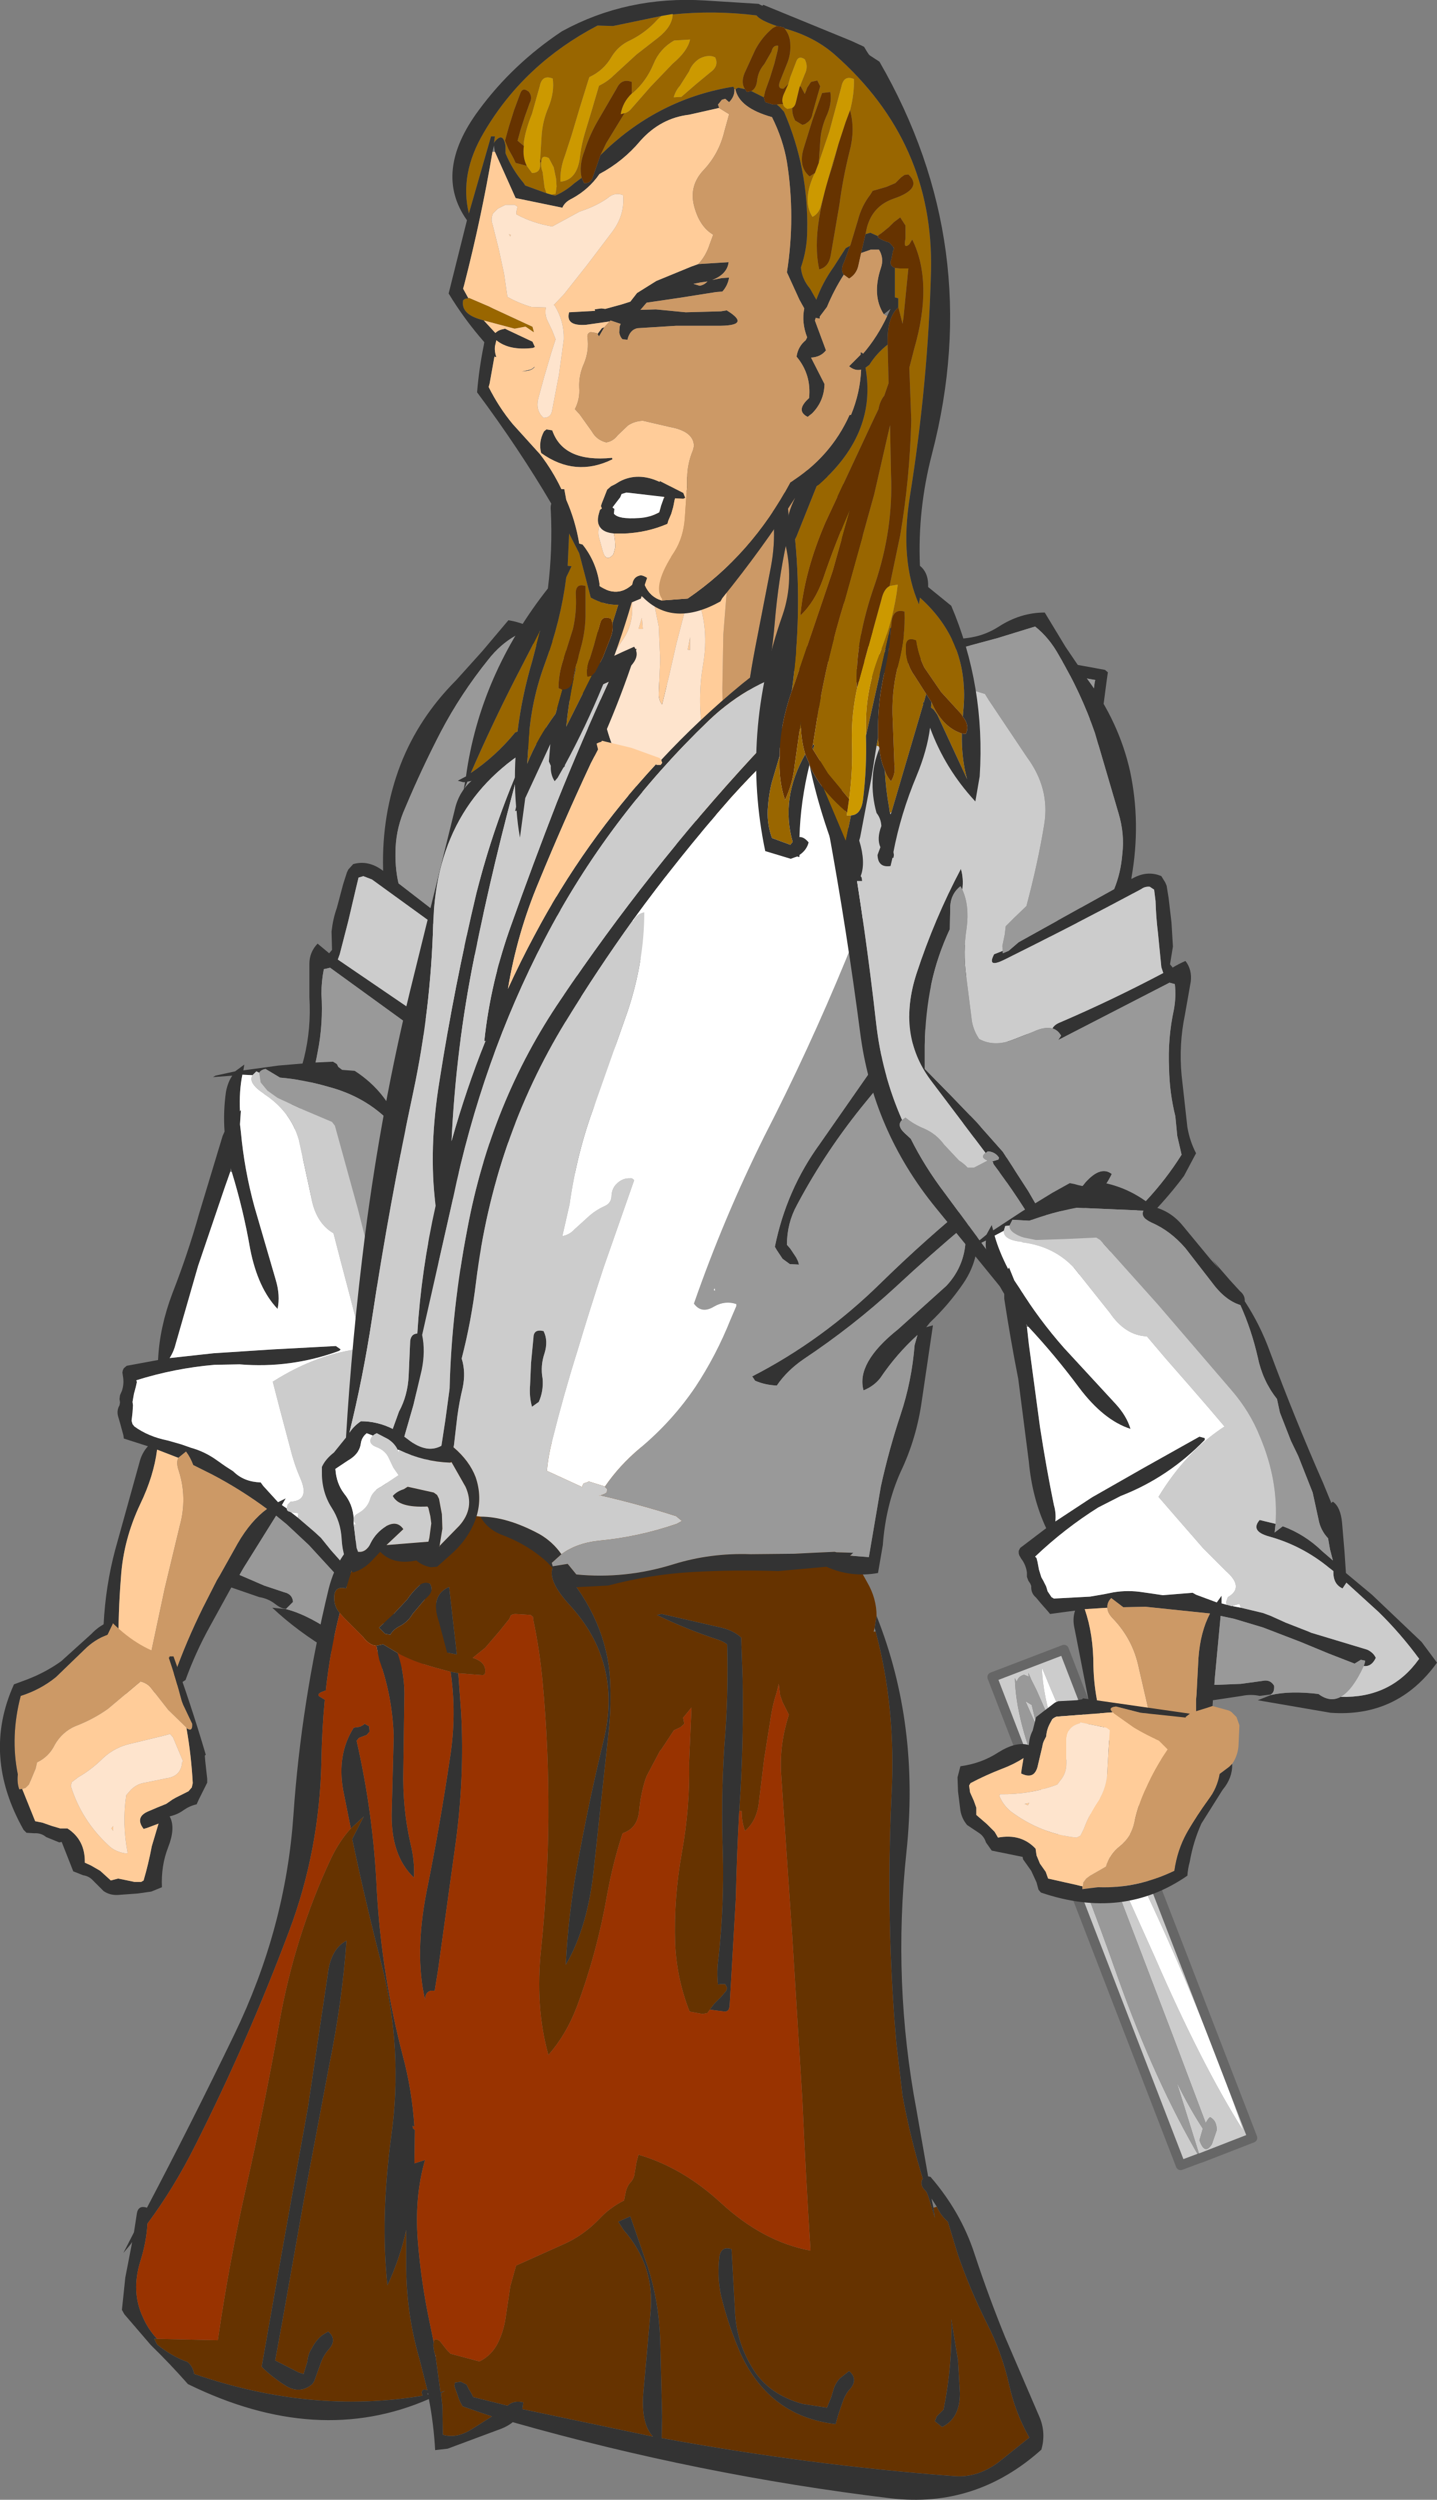 <?xml version="1.0" encoding="UTF-8" standalone="no"?>
<svg xmlns:xlink="http://www.w3.org/1999/xlink" height="259.35px" width="149.1px" xmlns="http://www.w3.org/2000/svg">
  <rect width="100%" height="100%" fill="#808080" stroke="none"/>
  <g transform="matrix(1.0, 0.0, 0.0, 1.0, 27.85, 54.9)">
    <path d="M22.2 12.65 L19.5 15.65 Q15.6 19.55 13.7 24.45 11.75 29.55 11.9 35.3 L11.9 35.45 Q10.4 34.3 8.8 34.75 L8.3 35.3 8.15 35.6 7.75 36.85 7.1 39.3 Q6.7 40.4 6.55 41.75 L6.6 43.65 6.35 43.95 6.3 44.0 5.1 43.0 Q4.25 43.9 4.25 45.1 L4.25 48.55 Q4.45 51.8 3.7 54.85 L2.3 60.1 1.0 62.65 Q1.2 63.85 1.9 65.1 3.6 68.4 5.95 71.25 10.8 77.5 16.85 81.35 L26.9 72.2 Q34.55 65.25 37.4 55.5 40.4 45.0 43.85 34.8 46.2 28.0 46.5 21.15 45.5 20.4 44.4 19.8 L44.4 19.6 44.2 19.25 43.35 18.15 43.0 17.65 43.05 17.5 Q40.65 15.6 37.7 14.7 L32.5 13.3 Q30.75 12.8 29.4 11.6 27.35 9.85 24.9 9.45 L22.2 12.65 M36.65 16.0 Q37.6 16.45 38.55 17.05 L42.85 19.35 42.95 19.4 Q45.0 20.85 45.6 22.85 L41.45 35.35 Q38.5 44.65 35.85 54.15 34.45 59.4 31.7 63.75 32.15 64.4 31.25 65.05 L30.55 65.5 Q28.65 68.2 26.2 70.55 21.6 74.95 17.15 79.6 15.35 79.75 13.75 78.15 9.05 73.65 5.4 68.3 3.7 65.75 2.45 63.0 L3.15 61.15 Q3.3 60.1 3.7 59.2 4.65 56.8 5.1 54.3 5.7 51.3 5.5 48.2 5.5 46.9 5.75 45.65 L6.4 45.5 16.95 53.15 16.7 52.7 Q17.1 52.1 17.65 52.0 L16.95 51.3 7.2 44.65 7.4 44.1 8.3 40.6 9.05 37.4 9.35 36.15 9.85 36.0 10.75 36.35 23.65 45.7 Q25.35 46.95 24.85 45.3 L24.0 44.85 23.95 45.05 23.35 44.75 22.5 43.7 13.5 36.75 Q13.1 35.05 13.2 33.0 13.3 30.9 14.2 28.9 15.9 24.85 17.9 21.0 19.95 17.1 22.8 13.55 24.05 11.95 25.65 11.05 L29.35 12.75 35.3 15.45 35.5 15.5 35.8 15.25 36.5 14.85 36.65 15.05 36.8 15.6 36.65 16.0 M22.6 65.85 L29.4 59.2 Q33.6 55.05 32.45 48.55 31.5 42.6 29.5 37.05 29.1 38.0 29.05 39.15 L29.35 38.8 Q30.15 39.75 30.0 41.0 L29.75 43.45 Q30.6 46.4 30.75 49.25 31.0 52.5 30.6 55.75 L30.2 58.15 27.1 60.45 24.05 62.85 Q22.4 64.05 20.9 65.5 L17.6 69.15 16.0 71.15 Q14.2 71.85 13.0 69.25 L11.9 67.35 Q10.6 65.35 9.35 66.05 9.8 67.3 10.6 68.6 L12.3 70.95 Q13.8 72.85 15.8 73.25 18.55 69.95 21.6 66.9 L21.7 66.8 21.7 66.7 21.8 66.65 Q21.45 66.55 21.15 66.3 L21.15 66.1 Q21.65 65.6 22.4 65.65 L22.6 65.8 22.6 65.85" fill="#333333" fill-rule="evenodd" stroke="none"/>
    <path d="M31.7 63.75 Q34.45 59.4 35.85 54.15 38.5 44.65 41.45 35.35 L45.6 22.85 Q45.0 20.85 42.95 19.4 L42.85 19.35 38.55 17.05 Q37.6 16.45 36.65 16.0 L36.35 16.45 35.6 17.3 34.9 18.15 33.35 18.4 31.25 18.5 29.75 18.8 29.3 19.35 24.5 24.55 Q21.65 27.4 21.65 31.2 21.7 35.2 22.25 39.85 L23.35 41.3 24.05 42.2 24.05 43.15 24.1 44.35 24.0 44.85 24.85 45.3 Q25.35 46.95 23.65 45.7 L10.75 36.35 9.85 36.0 9.35 36.15 9.05 37.4 8.3 40.6 7.4 44.1 7.2 44.65 16.95 51.3 17.65 52.0 Q18.55 51.95 19.65 52.7 L21.5 53.75 Q23.3 54.85 25.0 54.25 L26.05 52.6 27.4 47.95 Q28.05 45.5 28.05 43.05 28.1 40.65 29.05 39.15 29.1 38.0 29.5 37.05 31.5 42.6 32.45 48.55 33.6 55.05 29.4 59.2 L22.6 65.85 Q23.2 66.45 22.3 66.6 L22.35 66.6 23.65 67.5 24.2 67.65 25.2 67.05 27.05 65.6 Q27.95 64.65 29.25 64.3 L31.45 63.45 31.7 63.75 M35.5 15.5 L35.3 15.45 35.45 15.55 35.5 15.5 M21.7 66.8 L21.6 66.9 21.7 66.9 21.7 66.8" fill="#cccccc" fill-rule="evenodd" stroke="none"/>
    <path d="M31.7 63.75 L31.45 63.45 29.25 64.3 Q27.95 64.65 27.05 65.6 L25.2 67.05 24.2 67.65 23.65 67.5 22.35 66.6 22.3 66.6 Q23.2 66.45 22.6 65.85 L22.6 65.8 22.4 65.65 Q21.65 65.6 21.15 66.1 L21.15 66.3 Q21.45 66.55 21.8 66.65 L21.7 66.7 21.7 66.8 21.7 66.9 21.6 66.9 Q18.55 69.95 15.8 73.25 13.8 72.85 12.3 70.95 L10.6 68.6 Q9.8 67.3 9.35 66.05 10.6 65.35 11.9 67.35 L13.0 69.25 Q14.2 71.85 16.0 71.15 L17.6 69.15 20.9 65.5 Q22.4 64.05 24.05 62.85 L27.1 60.45 30.2 58.15 30.6 55.75 Q31.0 52.5 30.75 49.25 30.6 46.4 29.75 43.45 L30.0 41.0 Q30.15 39.75 29.35 38.8 L29.05 39.15 Q28.1 40.65 28.05 43.05 28.05 45.5 27.4 47.95 L26.05 52.6 25.0 54.25 Q23.3 54.85 21.5 53.75 L19.65 52.7 Q18.55 51.95 17.65 52.0 17.1 52.1 16.7 52.7 L16.95 53.15 6.4 45.5 5.75 45.65 Q5.5 46.9 5.5 48.2 5.7 51.3 5.1 54.3 4.65 56.8 3.7 59.2 3.3 60.1 3.15 61.15 L2.45 63.0 Q3.7 65.75 5.4 68.3 9.05 73.65 13.75 78.15 15.35 79.75 17.15 79.6 21.6 74.95 26.2 70.55 28.65 68.2 30.55 65.5 L31.25 65.05 Q32.15 64.4 31.7 63.75 M24.0 44.85 L24.1 44.35 24.05 43.15 24.05 42.2 23.35 41.3 22.25 39.85 Q21.7 35.2 21.65 31.2 21.65 27.4 24.5 24.55 L29.3 19.35 29.75 18.8 31.25 18.5 33.35 18.4 34.9 18.15 35.6 17.3 36.35 16.45 36.65 16.0 36.8 15.6 36.65 15.05 36.5 14.85 35.8 15.25 35.5 15.5 35.45 15.55 35.3 15.45 29.35 12.75 25.65 11.05 Q24.05 11.95 22.8 13.55 19.95 17.1 17.9 21.0 15.9 24.85 14.2 28.9 13.3 30.9 13.2 33.0 13.1 35.05 13.5 36.75 L22.5 43.7 23.35 44.75 23.95 45.05 24.0 44.85" fill="#999999" fill-rule="evenodd" stroke="none"/>
    <path d="M1.85 112.0 Q1.4 112.05 0.75 111.55 0.0 110.95 -0.95 110.8 L-3.85 109.8 -6.05 113.8 Q-7.55 116.5 -8.6 119.4 -11.45 121.35 -15.0 120.85 L-15.45 120.65 Q-17.3 117.4 -17.1 113.65 -16.9 109.65 -15.9 105.9 L-13.4 96.9 Q-13.15 95.85 -12.5 95.15 L-15.0 94.35 -15.05 94.0 -15.35 92.9 -15.55 92.2 Q-15.8 91.5 -15.45 90.9 L-15.4 90.6 -15.45 90.25 -15.4 89.85 -15.2 89.4 Q-14.95 88.65 -15.1 87.85 L-15.15 87.5 -15.1 87.25 -15.0 87.05 -14.7 86.8 -11.45 86.2 Q-11.3 82.8 -9.95 79.25 -8.35 75.15 -7.2 71.05 L-4.75 62.95 -4.55 62.5 Q-4.7 60.45 -4.4 58.35 -4.2 57.35 -3.75 56.7 L-5.75 56.85 -5.5 56.7 -3.45 56.25 -2.5 55.55 -2.6 56.15 1.05 55.65 4.6 55.35 6.7 55.25 7.1 55.5 7.25 55.8 7.65 56.1 8.95 56.2 Q11.5 57.85 12.85 60.35 L13.3 61.25 Q14.75 62.5 15.15 64.45 L16.2 68.8 16.55 70.05 16.3 68.75 16.15 68.2 17.0 71.55 17.5 73.1 Q17.75 73.75 17.5 74.25 17.8 77.1 17.5 80.1 16.75 87.5 16.4 94.75 L16.25 96.85 16.2 96.95 16.4 96.9 Q16.9 97.85 16.35 99.3 L15.25 102.05 14.4 104.2 15.8 107.35 Q17.3 110.6 18.2 114.05 L18.7 116.65 Q12.5 119.95 6.45 116.4 3.0 114.35 0.4 111.9 L1.85 112.05 Q3.8 112.55 6.25 114.15 6.95 115.45 8.25 115.4 12.8 117.9 17.2 115.45 16.7 112.25 15.6 109.25 L13.95 105.0 13.35 105.45 Q12.7 104.6 13.3 103.35 L13.05 102.9 Q11.55 99.6 8.9 97.25 7.4 95.85 8.85 95.3 L10.15 96.35 9.65 97.1 10.7 96.9 Q12.4 98.7 13.2 101.05 L13.65 102.4 14.0 101.2 14.35 100.1 Q14.0 98.95 14.3 97.85 L15.0 95.15 15.35 91.1 15.35 89.35 Q15.4 87.7 15.6 86.2 L16.0 84.8 Q15.5 82.45 16.1 80.0 16.8 77.15 16.9 74.4 15.7 73.25 15.3 71.0 L14.4 66.6 Q13.8 64.35 12.45 62.65 11.6 61.65 12.25 61.15 9.8 58.8 6.2 57.85 3.6 57.1 1.2 56.9 L-0.3 56.0 Q-0.8 56.1 -0.95 56.4 L-1.25 56.25 -1.65 56.65 -2.7 56.6 Q-3.05 58.3 -2.95 60.4 L-2.85 60.25 -2.95 61.75 -2.85 62.6 Q-2.5 66.45 -1.45 70.3 L0.75 77.85 Q1.25 79.5 0.95 80.9 -1.1 78.75 -1.9 74.65 -2.6 70.6 -3.8 66.7 L-3.9 66.3 -3.95 66.65 -4.55 68.35 -7.3 76.45 -9.6 84.45 Q-9.8 85.3 -10.25 86.0 L-5.7 85.5 0.45 85.1 7.0 84.75 7.5 85.1 7.35 85.25 Q2.3 87.1 -3.0 86.65 L-5.6 86.7 Q-9.7 87.05 -13.7 88.3 L-13.65 88.5 -13.75 88.95 -13.95 89.7 -14.1 90.55 -14.05 90.9 -14.1 91.65 -14.15 92.1 -14.2 92.5 -14.1 92.85 -13.9 93.1 Q-12.45 94.15 -10.45 94.55 L-9.05 94.95 -8.05 95.3 Q-6.6 95.7 -5.35 96.6 L-4.5 97.2 -3.65 97.75 Q-2.55 98.85 -0.8 98.9 L-0.55 99.25 1.0 100.95 1.8 100.55 1.4 101.25 1.9 101.6 Q1.9 101.9 2.25 101.95 L2.3 102.0 2.35 102.0 3.05 102.55 4.8 104.05 5.45 104.65 6.5 105.95 8.15 107.8 8.4 108.1 12.8 112.25 Q13.3 112.8 13.25 113.4 L11.75 113.55 12.05 113.4 12.15 113.2 11.8 112.85 11.0 112.95 9.05 110.8 7.0 108.45 4.2 105.4 1.9 103.25 0.8 102.35 -2.6 107.8 -3.0 108.5 -2.65 108.65 -0.45 109.6 1.65 110.3 Q2.5 110.5 2.55 111.3 L1.85 112.0 M-12.55 119.4 L-12.4 119.35 -12.1 119.25 -9.7 118.7 Q-8.5 115.35 -6.8 111.9 L-5.35 109.05 -5.05 108.55 -3.2 105.25 Q-1.85 102.9 -0.15 101.65 -2.85 99.65 -5.8 98.1 L-7.8 97.1 Q-8.1 96.3 -8.55 95.7 L-9.35 96.35 -11.55 95.5 Q-11.9 98.25 -13.3 101.15 -15.05 104.85 -15.3 108.75 -15.6 112.45 -15.55 116.15 -15.55 117.45 -15.05 118.8 -15.0 120.0 -13.65 119.65 L-12.55 119.4" fill="#333333" fill-rule="evenodd" stroke="none"/>
    <path d="M1.85 112.05 L1.85 112.0 2.55 111.3 Q2.5 110.5 1.65 110.3 L-0.45 109.6 -2.65 108.65 -3.0 108.5 -2.6 107.8 0.8 102.35 1.9 103.25 4.2 105.4 7.0 108.45 9.05 110.8 11.0 112.95 11.8 112.85 12.15 113.2 12.05 113.4 11.75 113.55 Q9.65 115.35 8.25 115.4 6.95 115.45 6.25 114.15 3.8 112.55 1.85 112.05 M-0.95 56.4 Q-0.8 56.1 -0.3 56.0 L1.2 56.9 Q3.6 57.1 6.2 57.85 9.8 58.8 12.25 61.15 11.6 61.65 12.45 62.65 13.8 64.35 14.4 66.6 L15.3 71.0 Q15.7 73.25 16.9 74.4 16.8 77.15 16.1 80.0 15.5 82.45 16.0 84.8 L15.6 86.2 Q15.4 87.7 15.35 89.35 L15.35 91.1 15.0 95.15 14.3 97.85 Q14.0 98.95 14.35 100.1 L14.0 101.2 13.65 102.4 13.2 101.05 Q12.4 98.7 10.7 96.9 L9.65 97.1 10.15 96.35 Q12.35 92.4 12.65 87.55 12.9 84.75 12.15 81.85 L9.3 70.6 6.9 61.9 6.6 61.5 3.65 60.25 0.95 59.0 -0.1 58.25 -0.8 57.4 -0.95 56.4" fill="#999999" fill-rule="evenodd" stroke="none"/>
    <path d="M11.75 113.55 L13.25 113.4 Q13.3 112.8 12.8 112.25 L8.4 108.1 8.15 107.8 6.5 105.95 5.45 104.65 4.8 104.05 3.05 102.55 3.1 102.1 2.3 102.0 2.25 101.95 Q1.9 101.9 1.9 101.6 L2.0 101.2 2.3 100.9 Q4.35 100.8 3.3 98.45 2.65 96.95 2.25 95.3 L1.2 91.35 0.45 88.45 Q5.1 85.5 9.85 85.0 L9.2 82.45 8.45 79.55 7.5 75.95 6.75 73.05 Q4.85 71.95 4.4 69.1 L3.15 63.35 Q2.3 60.4 -0.45 58.6 L-0.5 58.55 Q-2.15 57.45 -1.65 56.65 L-1.25 56.25 -0.95 56.4 -0.8 57.4 -0.1 58.25 0.95 59.0 3.65 60.25 6.6 61.5 6.9 61.9 9.3 70.6 12.15 81.85 Q12.9 84.75 12.65 87.55 12.35 92.4 10.15 96.35 L8.85 95.3 Q7.4 95.85 8.9 97.25 11.55 99.6 13.05 102.9 L13.3 103.35 Q12.7 104.6 13.35 105.45 L13.95 105.0 15.6 109.25 Q16.7 112.25 17.2 115.45 12.8 117.9 8.25 115.4 9.65 115.35 11.75 113.55" fill="#cccccc" fill-rule="evenodd" stroke="none"/>
    <path d="M3.05 102.55 L2.35 102.0 2.3 102.0 3.1 102.1 3.05 102.55 M1.9 101.6 L1.4 101.25 1.8 100.55 1.0 100.95 -0.55 99.25 -0.8 98.9 Q-2.55 98.85 -3.65 97.75 L-4.5 97.2 -5.35 96.6 Q-6.6 95.7 -8.05 95.3 L-9.05 94.95 -10.45 94.55 Q-12.45 94.15 -13.9 93.1 L-14.1 92.85 -14.2 92.5 -14.15 92.1 -14.1 91.65 -14.05 90.9 -14.1 90.55 -13.95 89.7 -13.75 88.95 -13.65 88.5 -13.7 88.3 Q-9.7 87.05 -5.6 86.7 L-3.0 86.65 Q2.3 87.1 7.35 85.25 L7.5 85.1 7.0 84.75 0.45 85.1 -5.7 85.5 -10.25 86.0 Q-9.8 85.3 -9.6 84.45 L-7.3 76.45 -4.55 68.35 -3.95 66.65 -3.8 66.7 Q-2.6 70.6 -1.9 74.65 -1.1 78.75 0.95 80.9 1.25 79.5 0.75 77.85 L-1.45 70.3 Q-2.5 66.45 -2.85 62.6 L-2.95 61.75 -2.85 60.25 -2.95 60.4 Q-3.05 58.3 -2.7 56.6 L-1.65 56.65 Q-2.15 57.45 -0.5 58.55 L-0.45 58.6 Q2.3 60.4 3.15 63.35 L4.4 69.1 Q4.85 71.95 6.75 73.05 L7.5 75.95 8.45 79.55 9.2 82.45 9.85 85.0 Q5.1 85.5 0.45 88.45 L1.2 91.35 2.25 95.3 Q2.65 96.95 3.3 98.45 4.35 100.8 2.3 100.9 L2.0 101.2 1.9 101.6" fill="#ffffff" fill-rule="evenodd" stroke="none"/>
    <path d="M-9.35 96.35 Q-9.6 96.85 -9.3 97.7 -8.4 100.5 -9.2 103.4 L-10.75 109.85 -12.25 116.9 -12.5 117.3 -13.65 118.55 -14.15 119.3 -13.8 119.5 -12.55 119.4 -13.65 119.65 Q-15.0 120.0 -15.05 118.8 -15.55 117.45 -15.55 116.15 -15.6 112.45 -15.3 108.75 -15.05 104.85 -13.3 101.15 -11.9 98.25 -11.55 95.5 L-9.35 96.35 M-12.4 119.35 L-12.1 119.2 -12.1 119.25 -12.4 119.35" fill="#ffcc99" fill-rule="evenodd" stroke="none"/>
    <path d="M-12.55 119.4 L-13.8 119.5 -14.15 119.3 -13.65 118.55 -12.5 117.3 -12.25 116.9 -10.75 109.85 -9.2 103.4 Q-8.4 100.5 -9.3 97.7 -9.6 96.85 -9.35 96.35 L-8.55 95.7 Q-8.1 96.3 -7.8 97.1 L-5.8 98.1 Q-2.85 99.65 -0.15 101.65 -1.85 102.9 -3.2 105.25 L-5.05 108.55 -5.35 109.05 -6.8 111.9 Q-8.5 115.35 -9.7 118.7 L-12.1 119.25 -12.1 119.2 -12.4 119.35 -12.55 119.4" fill="#cc9966" fill-rule="evenodd" stroke="none"/>
    <path d="M37.55 0.95 L37.5 0.95 37.2 0.5 37.5 0.35 38.05 0.3 Q42.2 -5.0 50.75 -5.7 L51.6 -5.6 Q51.5 -5.15 51.7 -4.5 52.95 -0.5 52.15 3.85 L50.5 12.35 Q49.7 16.55 49.45 19.7 L49.75 19.85 Q50.95 19.2 51.3 17.75 52.2 13.75 52.55 9.55 52.9 5.4 53.75 1.4 54.45 -2.25 53.0 -5.35 L55.95 -4.75 57.65 -4.2 58.85 -3.75 59.0 -3.65 Q60.65 8.7 58.6 21.9 57.95 26.05 54.65 27.45 L52.7 28.25 52.6 27.95 52.5 28.35 Q52.15 29.35 50.9 29.25 L50.85 28.9 50.85 28.85 51.5 26.65 Q51.9 25.4 51.6 24.3 51.3 23.1 50.6 22.0 L50.35 21.6 50.1 21.45 47.15 20.3 47.1 16.5 47.2 10.9 47.65 5.25 48.15 1.5 48.1 1.3 Q46.25 0.45 43.95 1.55 42.8 2.1 41.8 2.9 40.45 2.7 39.55 2.05 38.65 1.4 37.55 0.95" fill="#cc9966" fill-rule="evenodd" stroke="none"/>
    <path d="M42.6 29.55 L39.1 28.35 35.1 26.75 34.1 24.3 Q32.35 19.8 33.35 14.75 34.3 9.75 34.65 4.8 35.05 -0.25 39.25 -3.75 L39.55 -3.85 Q40.85 -3.9 41.9 -4.6 43.8 -5.8 46.0 -6.3 L50.9 -7.2 56.5 -6.0 58.1 -5.4 Q59.05 -4.9 60.15 -4.5 62.35 -0.1 61.45 5.15 59.95 13.85 59.4 22.6 58.85 31.85 49.1 30.8 L44.7 30.1 44.8 29.7 Q47.5 29.85 50.85 28.85 L50.85 28.9 50.9 29.25 Q52.15 29.35 52.5 28.35 L52.7 28.25 54.65 27.45 Q57.95 26.05 58.6 21.9 60.65 8.7 59.0 -3.65 L58.85 -3.75 57.65 -4.2 55.95 -4.75 53.0 -5.35 Q54.45 -2.25 53.75 1.4 52.9 5.4 52.55 9.55 52.2 13.75 51.3 17.75 50.95 19.2 49.75 19.85 L49.45 19.7 Q49.7 16.55 50.5 12.35 L52.15 3.85 Q52.95 -0.5 51.7 -4.5 51.5 -5.15 51.6 -5.6 L50.75 -5.7 Q42.2 -5.0 38.05 0.3 L37.5 0.35 37.2 0.5 37.5 0.95 37.55 0.95 Q34.85 4.8 34.2 10.6 33.95 13.55 34.3 16.45 34.55 18.85 35.25 21.15 37.35 28.0 42.65 29.35 L42.55 29.45 42.6 29.55" fill="#333333" fill-rule="evenodd" stroke="none"/>
    <path d="M34.3 16.45 Q33.95 13.55 34.2 10.6 34.85 4.8 37.55 0.95 38.65 1.4 39.55 2.05 40.45 2.7 41.8 2.9 42.8 2.1 43.95 1.55 46.25 0.45 48.1 1.3 L48.15 1.5 47.65 5.25 47.2 10.9 47.1 16.5 47.15 20.3 50.1 21.45 50.35 21.6 50.6 22.0 Q51.3 23.1 51.6 24.3 51.9 25.4 51.5 26.65 L50.85 28.85 Q47.5 29.85 44.8 29.7 L45.1 28.0 Q45.5 24.5 45.05 21.1 44.5 17.55 45.1 14.05 45.75 10.3 44.5 7.1 43.55 7.45 43.25 8.35 L42.35 11.8 41.6 15.1 40.85 18.2 Q40.45 17.7 40.5 16.95 L40.65 13.55 40.5 10.1 39.8 6.65 Q38.9 6.45 38.8 7.15 L38.75 7.0 Q37.65 6.75 37.75 8.05 37.8 9.95 36.85 11.35 35.9 12.75 35.2 14.3 34.7 15.45 34.7 16.4 L34.3 16.45 M52.7 28.25 L52.5 28.35 52.6 27.95 52.7 28.25 M43.5 12.5 L43.75 11.2 43.75 12.55 43.5 12.5 M38.4 10.35 L38.75 9.2 38.85 10.35 38.4 10.35" fill="#ffcc99" fill-rule="evenodd" stroke="none"/>
    <path d="M44.7 30.1 L44.65 30.25 44.45 30.3 42.85 29.95 42.6 29.55 42.55 29.45 42.65 29.35 Q37.35 28.0 35.25 21.15 34.55 18.85 34.3 16.45 L34.7 16.4 Q34.7 15.45 35.2 14.3 35.9 12.75 36.85 11.35 37.8 9.95 37.75 8.05 37.65 6.75 38.75 7.0 L38.8 7.15 Q38.9 6.45 39.8 6.65 L40.5 10.1 40.65 13.55 40.5 16.95 Q40.45 17.7 40.85 18.2 L41.6 15.1 42.35 11.8 43.25 8.35 Q43.55 7.45 44.5 7.1 45.75 10.3 45.1 14.05 44.5 17.55 45.05 21.1 45.5 24.5 45.1 28.0 L44.8 29.7 44.7 30.1 M38.4 10.35 L38.85 10.35 38.75 9.2 38.4 10.35 M43.5 12.5 L43.75 12.55 43.75 11.2 43.5 12.5" fill="#fee4cd" fill-rule="evenodd" stroke="none"/>
    <path d="M9.4 105.95 L9.45 106.0 Q11.65 105.35 12.25 103.25 13.25 100.15 15.4 97.8 19.55 93.5 25.75 94.6 29.2 95.2 31.9 94.2 L48.65 96.8 Q55.5 97.65 58.7 103.1 L62.15 109.3 Q63.1 110.95 63.1 112.75 L62.9 114.0 62.8 114.4 63.0 114.35 Q65.15 122.35 64.65 131.45 64.05 144.4 65.15 157.05 L65.8 162.55 Q66.6 166.9 67.9 171.15 L67.8 171.3 Q67.65 171.9 68.1 172.3 L68.3 172.55 68.5 173.05 69.15 175.2 69.0 174.15 69.35 174.05 Q69.75 174.95 70.5 175.6 L71.5 178.9 Q72.75 182.55 74.5 186.05 76.1 189.15 76.85 192.5 77.5 195.45 78.95 198.0 L75.7 200.6 Q73.5 202.2 71.15 202.0 56.0 200.85 40.8 198.05 L40.85 195.85 40.65 187.8 Q40.5 183.8 39.35 180.25 L37.55 175.05 36.3 175.6 36.85 176.45 Q40.1 180.15 39.65 185.0 L38.9 193.35 Q38.65 196.55 39.9 197.9 L26.35 195.05 26.45 194.35 Q25.55 194.1 24.85 194.65 L24.85 194.7 21.25 193.8 21.05 193.4 20.8 193.0 20.55 192.5 19.95 192.2 19.35 192.3 19.3 192.65 19.45 193.1 19.6 193.5 19.75 193.95 19.9 194.3 20.15 194.75 22.0 195.4 23.2 195.8 21.15 197.1 Q19.5 198.15 18.1 197.7 L18.05 194.7 17.9 193.4 18.3 193.15 17.85 193.3 17.35 189.6 17.4 189.55 17.3 189.4 17.2 189.1 17.1 188.4 17.15 188.1 Q17.2 187.55 17.8 188.0 L18.55 188.95 18.9 189.3 21.9 190.1 Q23.2 189.45 23.85 188.1 24.4 186.95 24.6 185.65 L25.1 182.3 25.7 180.15 30.6 177.95 Q32.65 177.05 34.3 175.35 35.4 174.15 36.9 173.4 L37.05 172.65 Q37.15 172.05 37.5 171.6 37.95 171.15 38.0 170.55 L38.2 169.4 38.4 168.65 Q43.0 170.0 46.95 173.65 51.35 177.7 56.25 178.6 55.75 170.85 55.4 162.9 L54.35 145.95 53.2 129.15 Q53.0 126.15 54.0 123.0 L53.8 122.6 53.35 121.7 53.1 121.0 53.0 120.2 52.95 119.8 52.7 120.8 Q52.35 121.85 52.15 123.1 L51.45 127.5 50.9 132.0 Q50.7 134.0 49.45 135.05 49.1 134.1 49.1 133.0 L48.85 133.0 49.0 130.6 Q49.3 124.9 49.2 119.2 L49.05 115.0 Q48.25 114.25 46.9 113.95 L40.8 112.55 40.3 112.65 Q43.4 114.15 46.75 115.25 47.2 115.4 47.6 115.7 47.75 121.0 47.3 126.35 46.95 131.85 47.15 137.3 47.3 142.8 46.7 148.25 46.5 149.65 46.65 151.0 L46.85 150.95 47.4 150.95 47.6 151.35 47.5 151.65 46.95 152.3 46.25 153.0 45.8 153.6 45.55 153.95 45.05 154.05 43.7 153.8 Q42.35 150.35 42.2 146.7 42.05 142.0 42.9 137.3 43.75 132.6 43.65 127.95 L43.9 122.25 43.0 123.35 43.05 123.4 43.15 123.95 42.75 124.3 42.1 124.6 42.05 124.65 40.8 126.55 40.6 126.8 39.25 129.35 39.1 129.75 Q38.6 131.35 38.45 133.1 38.25 134.8 36.75 135.3 35.75 138.35 35.15 141.65 34.1 147.7 32.0 153.3 30.9 156.2 29.05 158.3 27.65 153.3 28.3 147.25 29.0 140.45 29.05 133.75 29.1 126.6 28.45 119.6 28.15 116.35 27.5 113.25 L27.45 112.85 27.2 112.65 25.65 112.55 Q25.35 112.55 25.15 112.7 L25.0 113.05 24.0 114.3 22.5 116.05 21.2 117.1 Q22.75 117.6 22.45 118.8 L22.25 118.9 19.7 118.7 18.9 118.55 17.25 118.1 Q14.95 117.45 13.4 116.6 L11.9 115.7 11.2 115.85 Q10.45 115.8 9.75 114.85 L7.85 112.95 7.4 112.45 Q6.7 111.65 6.85 110.5 7.0 109.75 7.8 109.85 L8.05 109.9 Q8.65 107.85 9.4 105.95 M12.65 114.7 Q12.95 114.15 13.65 113.8 14.5 113.35 14.95 112.55 L16.3 110.95 Q17.25 110.2 16.75 109.4 16.05 109.15 15.55 109.7 14.9 110.3 14.4 111.05 L13.0 112.55 11.5 113.95 11.5 114.0 12.1 114.6 12.65 114.7 M8.55 134.8 L9.9 133.55 8.7 135.9 Q10.05 142.35 11.75 148.95 14.0 157.75 12.75 166.7 11.6 175.25 12.35 182.2 13.65 179.4 14.3 176.45 L14.3 180.55 Q14.35 185.3 15.7 189.95 L16.5 193.1 Q15.95 192.85 15.9 193.35 L16.0 193.65 Q4.5 195.6 -7.7 191.4 -7.85 190.6 -8.4 190.15 -9.9 189.65 -11.55 188.35 L-11.85 187.75 -11.55 187.75 -5.25 187.9 Q-4.05 179.65 -2.25 171.75 -0.35 163.3 1.15 154.85 2.75 145.9 6.5 137.9 7.4 136.05 8.55 134.8 M6.15 150.0 L4.1 163.75 1.65 177.35 -0.7 190.65 Q0.4 191.75 1.85 192.65 3.3 193.5 4.55 192.45 L4.75 192.15 5.4 190.35 Q5.7 189.45 6.3 188.8 7.15 187.8 6.2 187.0 L5.55 187.4 Q4.9 187.95 4.5 188.75 4.1 189.35 4.05 190.1 L3.65 191.4 3.15 191.25 0.7 190.0 1.45 185.9 3.8 172.65 6.3 159.4 Q7.65 152.8 8.1 146.45 6.45 147.3 6.15 150.0 M35.25 125.25 Q35.65 121.9 35.4 118.65 34.75 112.4 29.85 107.2 28.5 108.55 31.15 111.5 36.8 117.55 34.75 125.8 33.2 132.2 32.0 138.9 31.1 143.95 30.85 148.95 33.2 144.95 33.8 138.65 L35.25 125.25 M19.55 116.75 L18.75 109.75 Q16.75 110.6 17.7 113.35 L18.55 116.55 19.55 116.75 M44.7 152.45 L45.1 152.3 44.7 152.45 M71.75 193.4 L71.55 190.0 70.85 185.7 Q71.0 190.4 70.05 195.1 L69.35 195.8 69.15 196.3 69.9 196.9 Q71.75 196.0 71.75 193.4 M48.05 178.45 Q47.0 178.1 46.8 179.2 46.55 181.3 46.95 183.2 47.7 186.35 49.0 189.3 52.0 195.8 58.85 196.6 L59.15 195.55 59.65 194.1 Q59.95 193.35 60.4 192.9 61.2 191.9 60.25 191.1 L59.3 191.85 Q58.95 192.2 58.7 192.8 L58.4 193.8 57.95 194.9 55.4 194.5 Q52.0 193.55 50.35 191.0 48.5 188.1 48.4 184.7 L48.05 178.45" fill="#663300" fill-rule="evenodd" stroke="none"/>
    <path d="M63.1 112.75 Q67.6 124.05 66.2 137.25 64.75 150.8 67.25 164.05 L68.45 170.9 68.7 170.95 Q71.85 174.6 73.25 178.9 74.7 183.3 76.45 187.6 L80.0 195.85 Q80.7 197.5 80.2 199.25 73.4 205.35 64.55 204.3 44.7 201.9 25.35 196.4 24.75 196.9 23.7 197.25 L18.6 199.15 17.3 199.3 Q17.15 196.6 16.65 194.0 5.1 199.05 -8.35 192.45 -10.2 190.35 -12.2 188.4 L-14.95 185.2 -15.2 184.75 -14.85 181.4 -14.2 178.05 -14.15 177.7 -14.3 177.95 -15.05 178.85 -13.95 176.7 -13.65 174.75 Q-13.5 173.85 -12.6 174.15 -8.0 165.4 -3.55 156.2 1.8 145.15 2.6 133.35 3.4 121.75 6.25 109.95 7.25 106.0 10.1 104.2 L9.4 105.95 Q8.65 107.85 8.05 109.9 L7.8 109.85 Q7.0 109.75 6.85 110.5 6.7 111.65 7.4 112.45 6.4 116.35 5.95 120.5 L5.9 120.5 5.5 120.65 Q4.9 120.95 5.45 121.2 L5.85 121.45 Q5.55 124.6 5.5 127.85 5.3 137.1 2.15 145.45 -2.15 156.9 -7.6 167.7 -9.8 172.1 -12.55 175.8 -12.65 177.7 -13.3 179.75 -14.25 182.85 -13.05 185.45 -12.5 186.75 -11.55 187.75 L-11.85 187.75 -11.55 188.35 Q-9.9 189.65 -8.4 190.15 -7.85 190.6 -7.7 191.4 4.5 195.6 16.0 193.65 L15.9 193.35 Q15.95 192.85 16.5 193.1 L15.7 189.95 Q14.35 185.3 14.3 180.55 L14.3 176.45 Q13.65 179.4 12.35 182.2 11.6 175.25 12.75 166.7 14.0 157.75 11.75 148.95 10.05 142.35 8.7 135.9 L9.9 133.55 8.55 134.8 7.75 130.8 Q7.1 127.1 8.85 124.35 L9.5 124.25 9.95 124.0 9.9 123.9 10.45 124.2 10.5 124.75 10.2 125.1 9.4 125.4 9.15 125.7 Q10.9 133.35 11.25 141.3 11.75 149.95 13.95 158.4 14.9 161.95 15.15 165.75 L14.95 165.65 15.0 165.9 15.2 166.1 15.15 169.55 16.25 169.2 Q15.15 173.0 15.5 177.55 15.85 181.95 16.75 186.15 L17.15 188.1 17.1 188.4 17.2 189.1 17.3 189.4 17.35 189.6 17.85 193.3 18.3 193.15 17.9 193.4 18.05 194.7 18.1 197.7 Q19.5 198.15 21.15 197.1 L23.2 195.8 22.0 195.4 20.15 194.75 19.9 194.3 19.75 193.95 19.6 193.5 19.45 193.1 19.3 192.65 19.35 192.3 19.95 192.2 20.55 192.5 20.8 193.0 21.05 193.4 21.25 193.8 24.85 194.7 24.85 194.65 Q25.55 194.1 26.45 194.35 L26.35 195.05 39.9 197.9 Q38.65 196.55 38.9 193.35 L39.65 185.0 Q40.1 180.15 36.85 176.45 L36.3 175.6 37.55 175.05 39.35 180.25 Q40.5 183.8 40.65 187.8 L40.85 195.85 40.8 198.05 Q56.0 200.85 71.15 202.0 73.5 202.2 75.7 200.6 L78.95 198.0 Q77.5 195.45 76.85 192.5 76.1 189.15 74.5 186.05 72.75 182.55 71.5 178.9 L70.5 175.6 Q69.75 174.95 69.35 174.05 L68.8 173.2 69.0 174.15 69.15 175.2 68.5 173.05 68.3 172.55 68.1 172.3 Q67.65 171.9 67.8 171.3 L67.9 171.15 Q66.6 166.9 65.8 162.55 L65.15 157.05 Q64.05 144.4 64.65 131.45 65.15 122.35 63.0 114.35 L62.9 114.0 63.1 112.75 M11.2 115.85 L11.9 115.7 13.4 116.6 Q14.2 118.9 14.1 121.45 L14.0 128.7 Q13.9 132.7 14.75 136.4 15.2 138.25 15.1 139.9 12.6 137.55 12.8 132.8 L13.0 125.2 Q12.85 121.05 11.5 117.3 L11.2 115.85 M18.9 118.55 L19.7 118.7 20.0 122.8 Q20.35 129.4 19.45 136.15 L17.6 149.5 17.25 151.65 Q16.3 151.5 16.25 152.55 15.15 147.85 16.4 141.4 17.8 134.5 18.85 127.4 19.55 122.95 18.9 118.55 M45.8 153.6 L46.25 153.0 46.95 152.3 47.5 151.65 47.6 151.35 47.4 150.95 46.85 150.95 46.65 151.0 Q46.5 149.65 46.7 148.25 47.3 142.8 47.15 137.3 46.95 131.85 47.3 126.35 47.75 121.0 47.6 115.7 47.2 115.4 46.75 115.25 43.4 114.15 40.3 112.65 L40.8 112.55 46.9 113.95 Q48.25 114.25 49.05 115.0 L49.2 119.2 Q49.3 124.9 49.0 130.6 L48.85 133.0 Q48.6 137.5 48.5 142.0 L47.85 153.3 47.75 153.6 Q47.6 153.8 47.35 153.8 L45.8 153.6 M12.65 114.7 L12.1 114.6 11.5 114.0 11.5 113.95 13.0 112.55 14.4 111.05 Q14.9 110.3 15.55 109.7 16.05 109.15 16.75 109.4 17.25 110.2 16.3 110.95 L14.95 112.55 Q14.5 113.35 13.65 113.8 12.95 114.15 12.65 114.7 M6.15 150.0 Q6.45 147.3 8.1 146.45 7.65 152.8 6.3 159.4 L3.8 172.65 1.45 185.9 0.7 190.0 3.15 191.25 3.65 191.4 4.05 190.1 Q4.1 189.35 4.5 188.75 4.9 187.95 5.55 187.4 L6.2 187.0 Q7.15 187.8 6.3 188.8 5.7 189.45 5.4 190.35 L4.75 192.15 4.55 192.45 Q3.3 193.5 1.85 192.65 0.4 191.75 -0.7 190.65 L1.65 177.35 4.1 163.75 6.15 150.0 M35.25 125.25 L33.8 138.65 Q33.2 144.95 30.85 148.95 31.1 143.95 32.0 138.9 33.2 132.2 34.75 125.8 36.8 117.55 31.15 111.5 28.5 108.55 29.85 107.2 34.75 112.4 35.4 118.65 35.65 121.9 35.25 125.25 M19.55 116.75 L18.55 116.55 17.7 113.35 Q16.75 110.6 18.75 109.75 L19.55 116.75 M16.6 193.5 L16.5 193.35 16.55 193.55 16.6 193.5 M48.05 178.45 L48.4 184.7 Q48.5 188.1 50.35 191.0 52.0 193.55 55.4 194.5 L57.95 194.9 58.4 193.8 58.7 192.8 Q58.95 192.2 59.3 191.85 L60.25 191.1 Q61.2 191.9 60.4 192.9 59.95 193.35 59.65 194.1 L59.15 195.55 58.85 196.6 Q52.0 195.8 49.0 189.3 47.7 186.35 46.95 183.2 46.55 181.3 46.8 179.2 47.0 178.1 48.05 178.45 M71.75 193.4 Q71.75 196.0 69.9 196.9 L69.15 196.3 69.35 195.8 70.05 195.1 Q71.0 190.4 70.85 185.7 L71.55 190.0 71.75 193.4" fill="#333333" fill-rule="evenodd" stroke="none"/>
    <path d="M7.4 112.45 L7.85 112.95 9.75 114.85 Q10.45 115.8 11.2 115.85 L11.5 117.3 Q12.85 121.05 13.0 125.2 L12.8 132.8 Q12.6 137.55 15.1 139.9 15.2 138.25 14.75 136.4 13.9 132.7 14.0 128.7 L14.1 121.45 Q14.2 118.9 13.4 116.6 14.95 117.45 17.25 118.1 L18.9 118.55 Q19.55 122.95 18.85 127.4 17.8 134.5 16.4 141.4 15.15 147.85 16.25 152.55 16.3 151.5 17.25 151.65 L17.6 149.5 19.45 136.15 Q20.35 129.4 20.0 122.8 L19.7 118.7 22.25 118.9 22.45 118.8 Q22.75 117.6 21.2 117.1 L22.5 116.05 24.0 114.3 25.0 113.05 25.15 112.7 Q25.35 112.55 25.65 112.55 L27.2 112.65 27.45 112.85 27.5 113.25 Q28.15 116.35 28.45 119.6 29.1 126.6 29.05 133.75 29.0 140.45 28.3 147.25 27.65 153.3 29.05 158.3 30.9 156.2 32.0 153.3 34.1 147.7 35.15 141.65 35.75 138.35 36.75 135.3 38.25 134.8 38.45 133.1 38.6 131.35 39.1 129.75 L39.25 129.35 40.6 126.8 40.8 126.55 42.05 124.65 42.1 124.6 42.75 124.3 43.15 123.95 43.05 123.4 43.0 123.35 43.9 122.25 43.65 127.95 Q43.75 132.6 42.9 137.3 42.05 142.0 42.2 146.7 42.35 150.35 43.7 153.8 L45.05 154.05 45.55 153.95 45.8 153.6 47.35 153.8 Q47.6 153.8 47.75 153.6 L47.85 153.3 48.5 142.0 Q48.6 137.5 48.85 133.0 L49.1 133.0 Q49.1 134.1 49.45 135.05 50.7 134.0 50.9 132.0 L51.45 127.5 52.15 123.1 Q52.35 121.85 52.7 120.8 L52.95 119.8 53.0 120.2 53.1 121.0 53.35 121.7 53.8 122.6 54.0 123.0 Q53.0 126.15 53.2 129.15 L54.35 145.95 55.4 162.9 Q55.75 170.85 56.25 178.6 51.35 177.7 46.95 173.65 43.0 170.0 38.4 168.65 L38.2 169.4 38.0 170.55 Q37.95 171.15 37.5 171.6 37.15 172.05 37.05 172.65 L36.9 173.4 Q35.4 174.15 34.3 175.35 32.65 177.05 30.6 177.95 L25.7 180.15 25.1 182.3 24.6 185.65 Q24.4 186.95 23.85 188.1 23.2 189.45 21.9 190.1 L18.9 189.3 18.55 188.95 17.8 188.0 Q17.2 187.55 17.15 188.1 L16.75 186.15 Q15.85 181.95 15.5 177.55 15.15 173.0 16.25 169.2 L15.15 169.55 15.2 166.1 15.0 165.9 14.95 165.65 15.15 165.75 Q14.9 161.95 13.95 158.4 11.75 149.95 11.25 141.3 10.9 133.35 9.15 125.7 L9.4 125.4 10.2 125.1 10.5 124.75 10.45 124.2 9.9 123.9 9.95 124.0 9.5 124.25 8.85 124.35 Q7.1 127.1 7.75 130.8 L8.55 134.8 Q7.4 136.05 6.5 137.9 2.75 145.9 1.15 154.85 -0.35 163.3 -2.25 171.75 -4.05 179.65 -5.25 187.9 L-11.55 187.75 Q-12.5 186.75 -13.05 185.45 -14.25 182.85 -13.3 179.75 -12.65 177.7 -12.55 175.8 -9.8 172.1 -7.6 167.7 -2.15 156.9 2.15 145.45 5.3 137.1 5.5 127.85 5.55 124.6 5.85 121.45 L5.45 121.2 Q4.9 120.95 5.5 120.65 L5.9 120.5 5.95 120.5 Q6.4 116.35 7.4 112.45 M17.3 189.4 L17.4 189.55 17.35 189.6 17.3 189.4 M44.7 152.45 L45.1 152.3 44.7 152.45" fill="#993300" fill-rule="evenodd" stroke="none"/>
    <path d="M40.75 23.95 Q44.65 19.75 49.15 16.05 54.7 11.5 61.75 10.85 61.85 10.7 62.0 10.65 L62.4 10.5 65.3 11.2 Q65.3 11.0 65.9 10.95 L75.5 12.5 75.85 12.6 86.8 14.6 87.1 14.85 87.0 15.55 86.55 18.95 Q85.6 25.95 85.2 33.1 84.7 40.65 81.65 46.8 L75.8 58.0 75.7 58.05 75.85 58.0 75.95 57.95 Q76.1 57.15 77.0 57.0 L77.45 57.85 77.9 59.0 78.4 59.8 78.9 60.65 Q78.6 66.8 73.75 70.95 L72.4 72.15 Q68.65 75.3 65.05 78.65 60.65 82.7 55.55 86.1 53.8 87.3 52.75 88.85 51.55 88.8 50.5 88.35 L50.2 87.9 Q57.5 84.15 63.55 78.2 68.25 73.6 73.3 69.5 78.65 65.15 76.3 59.65 L76.2 59.4 76.15 59.45 75.7 59.9 Q74.75 60.7 74.05 61.75 L72.7 63.95 Q72.35 64.45 71.7 64.45 69.8 63.8 71.6 62.2 L73.5 60.05 Q74.15 59.2 74.95 58.6 L75.05 58.25 75.95 55.65 Q77.8 48.65 81.05 42.4 82.5 39.6 83.0 36.2 L84.7 23.6 85.7 16.15 85.75 15.8 85.8 15.65 74.7 13.7 Q70.7 13.0 66.9 11.8 L66.7 11.75 66.85 12.0 Q62.45 14.7 58.45 17.95 57.35 18.25 56.55 19.0 L56.75 19.35 Q52.1 23.3 48.0 27.85 42.55 34.05 37.8 40.6 34.1 45.75 30.8 51.15 23.35 63.35 21.55 78.05 21.05 82.2 20.05 86.05 20.5 87.45 20.15 89.1 19.8 90.55 19.6 92.05 L19.25 95.05 19.2 95.25 Q20.85 96.65 21.5 98.35 22.2 100.4 21.6 102.4 L21.45 102.85 Q20.65 104.9 18.85 106.45 L17.5 107.65 16.85 107.7 Q16.0 107.55 15.35 107.0 12.95 107.5 11.6 106.1 L10.7 107.05 Q9.85 107.95 8.75 108.25 7.7 106.85 7.6 104.75 7.5 102.95 6.55 101.5 5.5 99.85 5.55 97.7 L5.55 97.3 Q5.9 96.5 6.8 95.8 L8.05 94.25 Q8.65 84.1 10.05 73.05 11.75 60.0 14.7 47.9 L19.35 29.05 Q19.85 26.85 21.75 25.6 27.55 21.9 29.5 16.75 L29.8 17.3 Q31.1 15.55 33.2 14.45 35.55 13.25 37.95 12.2 L38.1 12.45 38.2 12.4 38.15 12.6 Q38.4 13.3 37.65 14.15 36.3 18.1 34.55 22.05 L34.25 22.15 34.05 22.25 34.2 22.85 33.45 24.3 Q30.6 30.4 28.05 36.6 25.8 41.95 24.85 47.7 26.15 44.85 27.6 42.15 32.75 32.45 40.2 24.4 L40.3 24.45 40.7 24.45 40.85 24.25 40.75 23.95 M72.55 72.35 L73.45 72.15 Q74.0 75.45 72.1 78.25 70.6 80.45 68.65 82.3 L68.25 82.8 68.95 82.6 67.8 90.4 Q67.25 94.35 65.6 97.8 64.05 101.25 63.75 105.4 L63.25 108.3 Q60.45 108.8 57.9 107.65 L52.9 108.1 Q48.35 107.95 43.95 108.2 39.6 108.45 35.25 109.6 L31.35 109.8 28.95 107.2 Q27.05 105.45 24.5 104.45 22.75 103.85 22.0 102.45 24.75 102.45 28.1 104.25 29.5 105.05 30.4 106.35 L29.4 107.25 29.5 107.6 31.05 107.35 31.95 108.45 Q37.0 108.95 42.0 107.4 45.85 106.2 50.05 106.35 L54.6 106.3 56.55 106.2 58.75 106.1 58.95 106.15 60.7 106.2 60.35 106.5 62.3 106.65 63.55 99.3 Q64.4 95.45 65.6 91.85 66.75 88.4 67.05 84.65 L67.35 83.6 Q65.15 85.6 63.5 88.05 62.85 88.9 61.75 89.35 60.95 86.5 65.35 83.0 L70.35 78.5 Q72.4 76.3 72.35 73.25 72.3 72.65 72.55 72.35 M76.95 38.85 Q74.5 44.0 70.15 49.45 L62.0 59.4 Q57.85 64.45 54.85 70.1 53.8 72.0 53.8 74.25 L54.15 74.65 54.45 75.1 54.75 75.55 54.95 75.95 55.05 76.3 54.1 76.25 53.35 75.7 52.75 74.8 52.55 74.45 Q53.75 68.55 57.2 63.8 L64.8 52.9 Q68.6 47.15 73.35 41.9 75.25 39.85 76.95 38.85 M65.05 12.3 Q62.55 12.75 61.85 11.85 59.65 13.5 55.6 14.45 50.05 15.7 45.7 19.85 35.2 29.95 28.65 42.55 22.15 55.05 19.15 69.45 L15.95 83.6 Q16.3 85.3 15.9 87.25 L15.05 90.85 14.1 94.15 14.5 94.45 Q16.4 95.95 17.95 95.1 L18.35 92.5 18.75 89.55 18.8 89.15 Q19.0 81.1 20.65 72.55 23.1 59.45 30.3 48.85 39.4 35.35 50.25 23.6 54.9 18.6 60.95 15.05 L65.0 12.45 65.05 12.3 M22.4 53.1 Q23.05 47.0 25.2 41.05 27.5 34.6 29.95 28.3 32.5 21.95 35.3 15.85 L32.65 17.05 Q30.9 17.8 29.55 18.95 L29.2 19.6 Q28.8 20.3 28.7 21.15 L28.55 21.9 Q17.5 27.75 17.1 40.9 16.85 49.8 15.05 58.3 12.55 70.0 10.75 81.9 9.8 88.1 8.4 93.75 8.85 93.05 9.6 92.55 11.3 92.55 12.9 93.35 L13.55 91.55 Q14.45 89.9 14.55 87.85 L14.7 84.45 Q14.7 83.5 15.45 83.45 15.85 76.9 17.35 70.2 16.6 64.3 17.75 57.25 19.3 47.35 21.6 37.7 23.35 30.8 26.15 24.4 L26.1 24.6 Q23.4 34.3 21.35 44.45 19.45 53.85 19.0 63.5 20.5 58.15 22.5 53.15 L22.6 53.1 22.4 53.1 M28.65 85.5 Q28.2 86.8 28.45 88.15 28.55 89.45 28.05 90.55 L27.35 91.05 Q27.05 90.0 27.15 88.8 L27.25 86.5 27.5 83.9 Q27.5 82.95 28.55 83.2 29.05 84.2 28.65 85.5 M13.6 95.55 L13.4 95.5 Q13.1 94.85 12.4 94.4 L11.25 93.8 Q11.0 93.9 10.85 94.05 L10.2 93.8 Q9.7 94.2 9.6 94.8 9.5 95.75 8.6 96.4 L6.95 97.5 Q7.05 99.0 7.85 100.05 8.75 101.15 8.85 102.6 L8.85 102.9 8.85 103.05 8.85 103.25 9.15 105.7 9.3 106.1 Q10.15 106.2 10.6 105.2 11.15 104.1 12.2 103.45 13.35 102.8 14.0 103.75 L12.25 105.4 16.6 105.05 16.7 104.65 16.8 103.9 16.9 103.15 16.8 102.4 16.6 101.55 16.5 101.4 Q13.5 101.55 12.9 100.3 13.35 99.8 14.05 99.6 L14.45 99.35 17.15 99.95 17.5 100.2 17.7 100.6 18.0 102.2 18.05 103.7 17.75 105.55 17.7 105.55 19.8 103.4 Q21.45 101.55 20.45 99.35 L19.0 96.8 18.95 96.7 18.85 96.85 Q16.1 96.75 13.6 95.55" fill="#333333" fill-rule="evenodd" stroke="none"/>
    <path d="M72.4 72.15 L72.55 72.35 Q72.3 72.65 72.35 73.25 72.4 76.3 70.35 78.5 L65.35 83.0 Q60.95 86.5 61.75 89.35 62.85 88.9 63.5 88.05 65.15 85.6 67.35 83.6 L67.05 84.65 Q66.75 88.4 65.6 91.85 64.4 95.45 63.55 99.3 L62.3 106.65 60.35 106.5 60.7 106.2 58.95 106.15 58.75 106.1 56.55 106.2 54.6 106.3 50.05 106.35 Q45.85 106.2 42.0 107.4 37.0 108.95 31.95 108.45 L31.05 107.35 29.5 107.6 29.4 107.25 30.4 106.35 Q31.95 105.2 34.25 104.95 38.45 104.55 42.35 103.2 L42.9 102.9 42.3 102.4 Q38.4 101.15 34.45 100.25 L34.85 100.1 35.1 99.95 35.15 99.6 34.9 99.35 Q36.4 97.15 38.55 95.35 41.9 92.55 44.3 89.0 46.45 85.75 47.95 82.0 L48.55 80.6 48.55 80.4 Q47.4 80.0 46.25 80.65 44.95 81.45 44.15 80.35 47.25 71.45 51.45 63.0 56.05 54.05 59.9 44.7 63.65 35.6 67.0 26.35 L69.75 19.55 Q69.6 18.35 66.75 18.65 L58.4 19.9 Q57.4 20.15 56.75 19.35 L56.55 19.0 Q57.35 18.25 58.45 17.95 62.45 14.7 66.85 12.0 L66.9 11.8 Q70.7 13.0 74.7 13.7 L85.8 15.65 85.75 15.8 85.7 16.15 84.7 23.6 83.0 36.2 Q82.5 39.6 81.05 42.4 77.8 48.65 75.95 55.65 L75.05 58.25 74.95 58.6 Q74.15 59.2 73.5 60.05 L71.6 62.2 Q69.8 63.8 71.7 64.45 72.35 64.45 72.7 63.95 L74.05 61.75 Q74.75 60.7 75.7 59.9 L76.15 59.45 76.3 59.65 Q78.65 65.15 73.3 69.5 68.25 73.6 63.55 78.2 57.5 84.15 50.2 87.9 L50.5 88.35 Q51.55 88.8 52.75 88.85 53.8 87.3 55.55 86.1 60.65 82.7 65.05 78.65 68.65 75.3 72.4 72.15 M76.95 38.85 Q75.25 39.85 73.35 41.9 68.6 47.15 64.8 52.9 L57.2 63.8 Q53.75 68.55 52.55 74.45 L52.75 74.8 53.35 75.7 54.1 76.25 55.05 76.3 54.95 75.95 54.75 75.55 54.45 75.1 54.15 74.65 53.8 74.25 Q53.8 72.0 54.85 70.1 57.85 64.45 62.0 59.4 L70.15 49.45 Q74.5 44.0 76.95 38.85 M46.35 79.0 L46.3 78.75 46.2 78.95 46.35 79.0" fill="#999999" fill-rule="evenodd" stroke="none"/>
    <path d="M22.0 102.45 L21.6 102.4 Q22.2 100.4 21.5 98.35 20.85 96.65 19.2 95.25 L19.25 95.05 19.6 92.05 Q19.8 90.55 20.15 89.1 20.5 87.45 20.05 86.05 21.05 82.2 21.55 78.05 23.35 63.35 30.8 51.15 34.1 45.75 37.8 40.6 L37.85 40.65 Q38.2 39.9 39.0 39.75 39.0 44.8 37.3 49.95 L33.85 59.75 Q32.0 64.7 31.25 70.05 L30.5 73.35 Q31.25 73.2 31.75 72.65 L33.35 71.2 Q34.05 70.6 34.95 70.2 35.6 69.9 35.6 69.1 35.65 68.45 36.05 68.0 36.7 67.3 37.55 67.35 37.75 67.3 37.95 67.55 L34.8 76.55 Q33.35 80.95 32.05 85.3 30.65 89.75 29.5 94.35 29.05 96.05 28.9 97.7 L32.6 99.4 Q32.55 99.25 32.65 99.1 32.7 98.95 32.9 98.95 L33.25 98.8 34.85 99.3 34.9 99.35 35.15 99.6 35.1 99.95 34.85 100.1 34.45 100.25 Q38.4 101.15 42.3 102.4 L42.9 102.9 42.35 103.2 Q38.45 104.55 34.25 104.95 31.95 105.2 30.4 106.35 29.5 105.05 28.1 104.25 24.75 102.45 22.0 102.45 M65.0 12.45 L60.95 15.05 Q54.9 18.6 50.25 23.6 39.4 35.35 30.3 48.85 23.1 59.45 20.65 72.55 19.0 81.1 18.8 89.15 L18.75 89.55 18.35 92.5 17.95 95.1 Q16.4 95.95 14.5 94.45 L14.1 94.15 15.05 90.85 15.9 87.25 Q16.3 85.3 15.95 83.6 L19.15 69.45 Q22.15 55.05 28.65 42.55 35.2 29.95 45.7 19.85 50.05 15.7 55.6 14.45 59.65 13.5 61.85 11.85 62.55 12.75 65.05 12.3 L65.0 12.45 M22.5 53.15 Q20.5 58.15 19.0 63.5 19.45 53.85 21.35 44.45 23.4 34.3 26.1 24.6 L26.15 24.4 Q23.35 30.8 21.6 37.7 19.3 47.35 17.75 57.25 16.6 64.3 17.35 70.2 15.85 76.9 15.45 83.45 14.7 83.5 14.7 84.45 L14.55 87.85 Q14.45 89.9 13.55 91.55 L12.9 93.35 Q11.3 92.55 9.6 92.55 8.85 93.05 8.4 93.75 9.8 88.1 10.75 81.9 12.55 70.0 15.05 58.3 16.85 49.8 17.1 40.9 17.5 27.75 28.55 21.9 L28.7 21.15 Q28.8 20.3 29.2 19.6 L29.55 18.95 Q30.9 17.8 32.65 17.05 L35.3 15.85 Q32.5 21.95 29.95 28.3 27.5 34.6 25.2 41.05 23.05 47.0 22.4 53.1 L22.5 53.15 M28.65 85.5 Q29.05 84.2 28.55 83.2 27.5 82.95 27.5 83.9 L27.25 86.5 27.15 88.8 Q27.05 90.0 27.35 91.05 L28.05 90.55 Q28.55 89.45 28.45 88.15 28.2 86.8 28.65 85.5 M13.4 95.5 L13.5 95.75 13.6 95.55 Q16.1 96.75 18.85 96.85 L19.0 96.8 20.45 99.35 Q21.45 101.55 19.8 103.4 L17.7 105.55 17.75 105.55 18.05 103.7 18.0 102.2 17.7 100.6 17.5 100.2 17.15 99.95 14.45 99.35 14.05 99.6 Q13.35 99.8 12.9 100.3 13.5 101.55 16.5 101.4 L16.6 101.55 16.8 102.4 16.9 103.15 16.8 103.9 16.7 104.65 16.6 105.05 12.25 105.4 14.0 103.75 Q13.35 102.8 12.2 103.45 11.15 104.1 10.6 105.2 10.15 106.2 9.3 106.1 L9.15 105.7 8.85 103.25 9.05 103.25 8.85 102.9 8.85 102.6 Q8.9 102.3 9.3 102.1 10.2 101.6 10.5 100.75 10.75 99.8 11.7 99.35 L13.5 98.15 12.95 97.35 12.5 96.4 Q12.15 95.6 11.25 95.25 10.15 94.85 10.8 94.05 L10.85 94.05 Q11.0 93.9 11.25 93.8 L12.4 94.4 Q13.1 94.85 13.4 95.5 M34.45 100.25 L34.3 100.25 34.35 100.3 34.45 100.25" fill="#cccccc" fill-rule="evenodd" stroke="none"/>
    <path d="M56.75 19.35 Q57.4 20.15 58.4 19.9 L66.75 18.65 Q69.6 18.35 69.75 19.55 L67.0 26.35 Q63.65 35.6 59.9 44.7 56.05 54.05 51.45 63.0 47.25 71.45 44.15 80.35 44.95 81.45 46.25 80.65 47.4 80.0 48.55 80.4 L48.55 80.6 47.95 82.0 Q46.45 85.75 44.3 89.0 41.9 92.55 38.55 95.35 36.4 97.15 34.9 99.35 L34.85 99.3 33.25 98.8 32.9 98.95 Q32.7 98.95 32.65 99.1 32.55 99.25 32.6 99.4 L28.9 97.7 Q29.05 96.05 29.5 94.35 30.65 89.75 32.05 85.3 33.35 80.95 34.8 76.55 L37.95 67.55 Q37.75 67.3 37.55 67.35 36.7 67.3 36.05 68.0 35.65 68.45 35.6 69.1 35.6 69.9 34.95 70.2 34.05 70.6 33.35 71.2 L31.75 72.65 Q31.25 73.2 30.5 73.35 L31.25 70.05 Q32.0 64.7 33.85 59.75 L37.3 49.95 Q39.0 44.8 39.0 39.75 38.2 39.9 37.85 40.65 L37.8 40.6 Q42.55 34.05 48.0 27.85 52.1 23.3 56.75 19.35 M13.6 95.55 L13.5 95.75 13.4 95.5 13.6 95.55 M10.85 94.05 L10.8 94.05 Q10.15 94.85 11.25 95.25 12.15 95.6 12.5 96.4 L12.95 97.35 13.5 98.15 11.7 99.35 Q10.75 99.8 10.5 100.75 10.2 101.6 9.3 102.1 8.9 102.3 8.85 102.6 8.75 101.15 7.85 100.05 7.05 99.0 6.95 97.5 L8.6 96.4 Q9.5 95.75 9.6 94.8 9.7 94.2 10.2 93.8 L10.85 94.05 M8.85 102.9 L9.05 103.25 8.85 103.25 8.85 103.05 8.85 102.9 M46.35 79.0 L46.2 78.95 46.3 78.75 46.35 79.0 M34.45 100.25 L34.35 100.3 34.3 100.25 34.45 100.25" fill="#ffffff" fill-rule="evenodd" stroke="none"/>
    <path d="M34.55 22.05 L34.6 21.95 37.3 22.6 37.7 22.7 40.6 23.75 40.75 23.95 40.85 24.25 40.7 24.45 40.3 24.45 40.2 24.4 Q32.75 32.45 27.6 42.15 26.15 44.85 24.85 47.7 25.8 41.95 28.05 36.6 30.6 30.4 33.45 24.3 L34.2 22.85 34.05 22.25 34.25 22.15 34.55 22.05" fill="#ffcc99" fill-rule="evenodd" stroke="none"/>
    <path d="M82.7 12.2 L85.0 15.6 Q88.25 20.0 89.4 25.1 90.55 30.5 89.55 36.15 L89.55 36.3 Q91.15 35.35 92.65 36.0 L93.05 36.65 93.2 37.0 93.4 38.25 93.7 40.8 93.85 43.3 93.55 45.15 93.8 45.45 93.8 45.5 Q94.45 45.1 95.15 44.8 95.85 45.7 95.7 46.95 L95.1 50.35 Q94.45 53.5 94.75 56.65 L95.35 62.05 Q95.6 63.5 96.25 64.75 L95.0 67.1 Q92.8 70.05 90.05 72.6 84.4 77.95 77.8 80.9 L69.2 70.35 Q62.7 62.35 61.4 52.25 60.0 41.5 58.05 30.9 56.7 23.8 57.45 16.95 58.55 16.35 59.75 15.95 L59.8 15.8 60.05 15.45 61.05 14.5 61.45 14.1 61.45 13.95 Q64.1 12.4 67.15 11.95 L72.45 11.3 Q74.25 11.1 75.8 10.1 78.05 8.65 80.55 8.65 L82.7 12.2 M68.0 13.35 L65.9 14.1 Q63.4 15.25 61.35 15.75 L61.25 15.8 Q59.05 16.95 58.1 18.8 L60.3 31.8 Q61.95 41.4 63.05 51.2 63.65 56.55 65.75 61.3 65.15 61.85 66.0 62.65 L66.65 63.25 Q68.1 66.15 70.15 68.85 L77.75 79.15 Q79.5 79.55 81.4 78.2 86.65 74.45 91.05 69.7 93.15 67.45 94.75 64.9 L94.3 62.95 94.1 60.9 Q93.5 58.5 93.45 55.95 93.3 52.85 93.95 49.85 94.2 48.5 94.05 47.2 L93.5 47.05 81.95 53.0 82.25 52.55 Q81.9 51.95 81.35 51.8 81.55 51.4 82.2 51.15 87.55 48.85 92.85 46.05 L92.65 45.45 92.3 41.9 Q92.1 40.3 92.05 38.6 L91.9 37.4 91.45 37.1 Q90.95 37.05 90.55 37.35 83.35 41.2 76.4 44.65 74.5 45.6 75.3 44.1 L76.2 43.75 76.2 44.0 76.8 43.75 77.85 42.85 87.75 37.35 Q88.45 35.65 88.6 33.7 88.85 31.6 88.2 29.45 L85.75 21.1 Q84.3 16.95 82.0 13.05 81.0 11.25 79.55 10.1 L75.65 11.3 69.35 13.0 69.2 13.05 68.9 12.75 68.3 12.3 68.1 12.4 67.85 12.9 68.0 13.35 M74.4 64.7 L68.7 57.15 Q65.2 52.4 67.25 46.1 69.1 40.45 71.85 35.25 72.15 36.25 72.0 37.4 L71.8 37.05 Q70.85 37.8 70.75 39.05 L70.7 41.5 Q69.4 44.3 68.8 47.1 68.15 50.25 68.1 53.55 L68.1 56.0 70.8 58.75 73.45 61.5 76.2 64.6 78.85 68.7 80.15 70.95 Q81.8 71.9 83.45 69.45 L84.75 67.8 Q86.35 66.0 87.5 66.9 86.95 68.1 85.85 69.25 L83.85 71.3 Q82.05 72.95 80.0 73.05 77.85 69.35 75.25 65.9 L75.2 65.8 75.2 65.7 75.1 65.6 75.75 65.4 75.8 65.2 Q75.4 64.6 74.65 64.55 L74.45 64.7 74.4 64.7" fill="#333333" fill-rule="evenodd" stroke="none"/>
    <path d="M65.75 61.3 Q63.65 56.55 63.05 51.2 61.95 41.4 60.3 31.8 L58.1 18.8 Q59.05 16.95 61.25 15.8 L61.35 15.75 Q63.4 15.25 65.9 14.1 L68.0 13.35 68.25 13.85 68.85 14.85 69.4 15.8 70.85 16.25 72.9 16.65 74.35 17.1 74.75 17.75 78.7 23.65 Q81.1 26.9 80.5 30.6 79.85 34.6 78.65 39.1 L77.35 40.35 76.5 41.2 76.4 42.05 76.15 43.25 76.2 43.75 75.3 44.1 Q74.5 45.6 76.4 44.65 83.35 41.2 90.55 37.35 90.95 37.05 91.45 37.1 L91.9 37.4 92.05 38.6 Q92.1 40.3 92.3 41.9 L92.65 45.45 92.85 46.05 Q87.55 48.85 82.2 51.15 81.55 51.4 81.35 51.8 80.5 51.6 79.35 52.15 L77.3 52.95 Q75.35 53.75 73.75 52.9 73.2 52.1 73.0 51.1 L72.4 46.35 Q72.05 43.85 72.45 41.35 72.75 39.05 72.0 37.4 72.15 36.25 71.85 35.25 69.1 40.45 67.25 46.1 65.2 52.4 68.7 57.15 L74.4 64.7 Q73.8 65.2 74.6 65.5 L74.55 65.55 73.2 66.25 72.55 66.25 Q72.2 65.85 71.65 65.5 L70.1 63.85 Q69.3 62.75 68.05 62.2 66.95 61.75 66.1 61.05 L65.75 61.3 M69.2 13.05 L69.35 13.0 69.2 13.1 69.2 13.05 M75.2 65.8 L75.25 65.9 75.2 65.9 75.2 65.8" fill="#cccccc" fill-rule="evenodd" stroke="none"/>
    <path d="M65.75 61.3 L66.1 61.05 Q66.95 61.75 68.05 62.2 69.3 62.75 70.1 63.85 L71.65 65.5 Q72.2 65.85 72.55 66.25 L73.2 66.25 74.55 65.55 74.6 65.5 Q73.8 65.2 74.4 64.7 L74.45 64.7 74.65 64.55 Q75.4 64.6 75.8 65.2 L75.75 65.4 75.1 65.6 75.2 65.7 75.2 65.8 75.2 65.9 75.25 65.9 Q77.85 69.35 80.0 73.05 82.05 72.95 83.85 71.3 L85.85 69.25 Q86.95 68.1 87.5 66.9 86.35 66.0 84.75 67.8 L83.45 69.45 Q81.8 71.9 80.15 70.95 L78.85 68.7 76.2 64.6 73.45 61.5 70.8 58.75 68.1 56.0 68.1 53.55 Q68.15 50.25 68.8 47.1 69.4 44.3 70.7 41.5 L70.75 39.05 Q70.85 37.8 71.8 37.05 L72.0 37.4 Q72.75 39.05 72.45 41.35 72.05 43.85 72.4 46.35 L73.0 51.1 Q73.2 52.1 73.75 52.9 75.35 53.75 77.3 52.95 L79.35 52.15 Q80.5 51.6 81.35 51.8 81.9 51.95 82.25 52.55 L81.95 53.0 93.5 47.05 94.05 47.2 Q94.2 48.5 93.95 49.85 93.3 52.85 93.45 55.95 93.5 58.5 94.1 60.9 L94.3 62.95 94.75 64.9 Q93.15 67.45 91.05 69.7 86.65 74.45 81.4 78.2 79.5 79.55 77.75 79.15 L70.15 68.85 Q68.1 66.15 66.65 63.25 L66.0 62.65 Q65.15 61.85 65.75 61.3 M76.2 43.75 L76.15 43.25 76.4 42.05 76.5 41.2 77.35 40.35 78.65 39.1 Q79.85 34.6 80.5 30.6 81.1 26.9 78.7 23.65 L74.75 17.75 74.35 17.1 72.9 16.65 70.85 16.25 69.4 15.8 68.85 14.85 68.25 13.85 68.0 13.35 67.85 12.9 68.1 12.4 68.3 12.3 68.9 12.75 69.2 13.05 69.2 13.1 69.35 13.0 75.65 11.3 79.55 10.1 Q81.0 11.25 82.0 13.05 84.3 16.95 85.75 21.1 L88.2 29.45 Q88.85 31.6 88.6 33.7 88.45 35.65 87.75 37.35 L77.85 42.85 76.8 43.75 76.2 44.0 76.2 43.75" fill="#999999" fill-rule="evenodd" stroke="none"/>
    <path d="M63.35 22.55 L63.1 22.45 63.25 21.65 63.35 22.55 M55.7 23.35 Q53.1 27.95 54.4 32.45 L54.15 32.75 52.25 32.05 Q51.75 30.7 51.8 29.2 51.9 27.5 52.25 26.2 L53.05 23.5 Q52.9 26.0 53.6 28.1 54.4 26.4 54.6 24.5 L55.25 19.9 Q55.2 21.65 55.7 23.35 M54.3 16.8 Q55.4 8.9 54.65 1.05 L54.8 0.75 56.9 -4.5 Q57.1 -4.6 57.3 -4.8 63.15 -10.05 61.95 -16.75 L62.35 -17.05 Q63.1 -18.25 64.25 -19.15 L64.25 -19.1 64.35 -15.15 63.9 -13.85 Q63.45 -13.3 63.3 -12.45 L62.75 -11.3 57.8 -0.7 Q55.6 4.4 55.2 8.95 56.7 7.55 57.55 5.15 58.8 1.45 60.35 -2.05 L58.55 4.35 54.6 16.0 54.3 16.8 M65.35 -23.0 L65.35 -23.95 65.0 -24.05 65.0 -24.1 65.0 -27.1 65.5 -27.05 66.2 -27.05 66.4 -27.05 65.9 -22.0 65.8 -21.3 65.35 -23.05 65.35 -23.0 M64.9 -29.05 L64.85 -29.25 64.9 -29.2 64.9 -29.05 M63.25 -30.4 L62.45 -30.75 61.95 -30.6 62.1 -31.3 Q62.7 -33.55 64.9 -34.3 67.95 -35.35 66.4 -36.8 L66.0 -36.75 65.65 -36.5 65.05 -35.9 64.1 -35.5 62.7 -35.1 62.45 -34.7 Q61.55 -33.55 61.15 -32.0 L60.4 -29.5 60.35 -29.4 59.9 -29.15 58.65 -27.2 Q57.5 -25.6 56.85 -23.8 L56.2 -24.95 Q55.35 -25.95 55.25 -27.15 55.9 -29.05 55.9 -30.95 56.05 -37.4 53.5 -43.3 L53.05 -43.8 52.75 -44.05 53.05 -44.1 53.4 -44.1 Q53.45 -43.8 53.85 -43.6 L54.35 -43.7 54.35 -43.6 Q54.35 -43.15 54.5 -42.75 L54.65 -42.4 55.4 -41.95 Q55.7 -42.0 55.85 -42.15 56.35 -42.45 56.45 -43.1 L56.75 -44.2 57.05 -45.25 57.25 -45.95 56.95 -46.55 56.3 -46.4 55.9 -45.8 55.8 -45.5 55.65 -45.15 55.25 -45.9 55.15 -45.95 55.65 -47.2 Q56.05 -48.0 55.65 -48.75 55.05 -49.15 54.8 -48.6 L54.15 -46.9 53.95 -46.2 53.45 -45.7 Q52.7 -45.65 53.15 -46.65 L53.85 -48.4 Q54.2 -49.3 54.15 -50.25 54.15 -51.2 53.55 -51.95 56.65 -51.1 58.8 -49.2 69.05 -40.15 68.75 -26.8 68.45 -15.15 66.55 -3.35 65.5 3.25 67.5 7.8 L67.6 7.1 Q72.8 11.75 72.1 18.85 L72.05 19.45 71.9 19.2 69.8 16.9 68.05 14.35 Q67.4 13.0 67.2 11.55 66.2 11.15 66.15 12.1 66.05 13.85 67.1 15.3 L68.25 17.1 68.0 18.0 67.9 17.95 67.95 18.15 64.65 29.35 64.5 29.45 64.45 29.3 64.4 28.9 Q64.05 26.95 63.95 25.0 64.15 25.65 64.6 26.15 65.1 25.35 64.95 24.4 L64.75 19.15 Q64.7 16.45 65.4 13.85 66.1 11.15 66.0 8.55 64.75 8.2 64.65 9.75 L64.6 10.2 64.5 10.3 62.0 21.45 62.0 20.45 Q61.95 16.7 63.4 13.0 64.9 9.3 65.3 5.75 L64.45 5.9 65.55 0.65 Q66.55 -5.25 66.7 -11.3 L66.5 -16.75 67.0 -18.7 Q69.0 -25.6 66.8 -30.05 L66.5 -29.55 Q65.85 -29.0 66.1 -30.15 L66.1 -31.5 65.55 -32.35 65.5 -32.3 64.9 -31.85 64.4 -31.35 63.6 -30.7 63.3 -30.5 63.25 -30.4 M22.35 -21.65 L21.85 -21.8 Q19.95 -22.4 20.2 -23.75 L20.4 -23.9 20.75 -23.95 20.8 -24.0 22.9 -23.1 23.3 -22.9 27.4 -21.0 27.55 -20.45 27.5 -20.45 26.7 -21.0 26.6 -21.0 25.55 -20.8 22.35 -21.65 M48.35 -45.65 L48.25 -45.9 47.9 -45.85 Q40.2 -44.5 34.45 -38.8 L35.05 -40.05 36.85 -43.0 36.95 -43.15 Q37.3 -43.25 37.55 -43.5 L39.65 -45.9 41.95 -48.3 Q43.5 -49.6 43.75 -50.8 L42.1 -50.7 Q40.6 -49.85 39.95 -48.25 39.2 -46.45 37.8 -45.25 L37.7 -45.2 37.7 -46.4 Q36.65 -46.8 36.15 -45.75 L34.2 -42.4 Q33.35 -40.95 32.8 -39.25 32.2 -37.7 32.5 -36.45 L31.7 -35.85 Q30.8 -35.05 29.75 -34.6 L29.35 -34.7 29.8 -34.8 29.9 -35.55 29.85 -36.35 29.6 -37.55 29.1 -38.5 Q28.4 -38.85 28.35 -38.3 28.2 -37.7 28.45 -37.05 L28.65 -35.45 28.85 -34.85 26.65 -35.65 26.45 -35.95 Q25.3 -37.3 24.6 -39.0 L24.6 -39.75 Q24.35 -41.3 23.45 -40.15 L23.4 -40.0 23.5 -40.75 23.1 -40.75 20.8 -32.75 Q19.8 -36.85 22.35 -41.15 26.5 -48.25 34.15 -52.25 L35.75 -52.2 40.8 -53.25 40.4 -52.9 Q39.15 -51.5 37.5 -50.7 36.3 -50.15 35.6 -49.0 34.8 -47.6 33.3 -46.9 L33.2 -46.6 32.3 -43.7 31.45 -40.85 30.75 -38.7 Q30.25 -37.4 30.3 -36.05 31.95 -36.2 32.3 -38.4 32.45 -39.85 32.9 -41.3 L33.55 -43.45 34.3 -46.0 Q35.2 -46.45 35.8 -47.05 L38.2 -49.25 40.45 -51.0 Q41.9 -52.15 41.95 -53.4 46.25 -53.85 50.65 -53.3 51.0 -52.8 52.75 -52.2 L52.35 -52.0 Q51.2 -51.05 50.5 -49.7 L49.4 -47.3 Q49.0 -46.3 49.45 -45.65 L48.75 -45.8 48.45 -45.65 48.35 -45.65 M71.95 21.2 Q71.9 23.8 72.5 25.95 L69.4 19.25 69.05 18.75 68.75 18.5 68.8 17.95 69.0 18.4 Q70.1 20.6 71.95 21.2 M60.35 -43.45 Q60.8 -45.15 60.75 -46.7 59.7 -47.15 59.45 -45.9 L58.2 -41.25 57.1 -38.0 57.25 -40.15 Q57.3 -41.45 57.85 -42.75 58.5 -44.1 58.3 -45.35 L57.45 -45.25 56.45 -42.45 55.55 -39.55 Q54.95 -37.6 56.15 -36.6 L56.7 -36.95 56.55 -36.65 Q55.4 -34.0 56.45 -32.4 57.15 -32.75 57.35 -33.65 L58.55 -38.0 59.15 -39.95 58.55 -37.75 Q57.6 -35.0 57.15 -32.3 56.65 -29.25 57.15 -26.95 58.15 -27.2 58.35 -28.45 L59.25 -33.7 Q59.6 -36.4 60.3 -39.2 60.9 -41.45 60.35 -43.45 M51.4 -44.8 L50.1 -45.45 Q50.6 -45.7 50.7 -46.5 50.8 -47.5 51.45 -48.25 L52.2 -49.55 Q52.35 -50.25 52.9 -50.15 L52.85 -49.7 52.5 -48.3 52.05 -46.85 51.55 -45.45 51.4 -44.8 M56.5 22.35 L57.05 18.9 Q58.0 13.25 59.75 7.55 L62.85 -3.6 64.5 -10.8 64.6 -5.7 Q64.85 0.0 62.95 5.65 60.85 11.6 61.05 16.45 L61.15 16.2 Q60.45 19.2 60.55 22.15 60.65 25.1 60.25 28.0 L58.05 25.35 56.5 22.85 56.65 22.4 56.5 22.35 M60.05 29.4 L60.0 29.7 60.45 29.7 59.9 32.35 57.6 26.9 Q58.65 28.2 60.05 29.4 M46.1 -49.05 Q45.45 -49.2 44.7 -48.8 43.95 -48.3 43.65 -47.5 L42.7 -46.0 Q42.25 -45.5 42.05 -44.8 L42.85 -44.85 44.35 -46.15 45.8 -47.35 Q46.8 -48.05 46.35 -48.95 L46.1 -49.05 M26.5 -39.75 L25.85 -40.3 26.15 -41.4 26.6 -42.8 27.1 -44.2 Q27.45 -44.85 27.0 -45.4 L26.75 -45.55 Q26.35 -45.75 26.15 -45.25 L25.5 -43.5 24.95 -41.75 24.55 -40.3 24.9 -39.45 25.45 -38.45 25.65 -38.0 26.8 -37.7 27.35 -36.95 Q28.2 -36.95 28.2 -37.8 L28.2 -38.0 28.3 -38.15 28.2 -38.4 28.35 -40.85 Q28.45 -42.35 29.05 -43.75 29.7 -45.35 29.5 -46.75 28.4 -47.2 28.15 -45.95 L27.35 -43.1 Q26.7 -41.5 26.5 -40.15 L26.5 -39.75 M30.5 16.65 L29.8 19.15 Q27.9 21.7 26.85 24.35 L26.95 22.85 Q27.1 18.25 28.65 14.05 30.35 9.45 30.9 5.0 L31.45 3.85 31.05 3.8 31.2 0.45 32.25 2.5 33.45 7.1 Q34.9 7.9 36.3 7.85 L35.7 9.75 35.55 9.3 Q34.6 8.9 34.4 9.85 L33.9 11.65 33.35 13.45 Q32.95 14.4 33.1 15.3 L33.55 15.2 30.9 20.5 Q31.2 17.45 31.9 14.45 L31.85 14.4 32.4 12.35 Q32.85 10.8 32.9 9.1 L32.9 5.9 Q31.8 5.55 31.9 6.85 32.0 8.6 31.6 10.35 L30.6 13.55 Q30.1 15.05 30.1 16.5 L30.5 16.65 M25.85 21.0 L25.6 21.1 Q23.6 23.55 21.0 25.3 23.15 20.35 25.6 15.55 L28.2 10.5 27.4 13.6 Q26.3 17.3 25.85 21.0" fill="#996600" fill-rule="evenodd" stroke="none"/>
    <path d="M29.35 -34.7 L28.85 -34.85 28.65 -35.45 28.45 -37.05 Q28.2 -37.7 28.35 -38.3 28.4 -38.85 29.1 -38.5 L29.6 -37.55 29.85 -36.35 29.9 -35.55 29.8 -34.8 29.35 -34.7 M40.8 -53.25 L41.95 -53.45 41.95 -53.4 Q41.9 -52.15 40.45 -51.0 L38.2 -49.25 35.8 -47.05 Q35.2 -46.45 34.3 -46.0 L33.55 -43.45 32.9 -41.3 Q32.45 -39.85 32.3 -38.4 31.95 -36.2 30.3 -36.05 30.25 -37.4 30.75 -38.7 L31.45 -40.85 32.3 -43.7 33.2 -46.6 33.3 -46.9 Q34.8 -47.6 35.6 -49.0 36.3 -50.15 37.5 -50.7 39.15 -51.5 40.4 -52.9 L40.8 -53.25 M57.1 -38.0 L58.2 -41.25 59.45 -45.9 Q59.7 -47.15 60.75 -46.7 60.8 -45.15 60.35 -43.45 L59.9 -42.25 59.15 -39.95 58.55 -38.0 57.35 -33.65 Q57.15 -32.75 56.45 -32.4 55.4 -34.0 56.55 -36.65 L56.7 -36.95 57.1 -38.0 M64.45 5.9 L65.3 5.75 Q64.9 9.3 63.4 13.0 61.95 16.7 62.0 20.45 L62.0 21.45 Q62.1 24.75 61.7 28.05 61.5 29.65 60.45 29.7 L60.0 29.7 60.05 29.4 60.25 28.0 Q60.65 25.1 60.55 22.15 60.45 19.2 61.15 16.2 L61.6 14.55 63.6 7.3 Q63.85 6.2 64.45 5.9 M53.95 -46.2 L54.15 -46.9 54.8 -48.6 Q55.05 -49.15 55.65 -48.75 56.05 -48.0 55.65 -47.2 L55.15 -45.95 55.1 -45.8 54.75 -44.35 Q54.65 -43.85 54.35 -43.7 L53.85 -43.6 Q53.45 -43.8 53.4 -44.1 53.2 -44.55 53.5 -45.2 L53.95 -46.2 M37.7 -45.2 L37.8 -45.25 Q39.2 -46.45 39.95 -48.25 40.6 -49.85 42.1 -50.7 L43.75 -50.8 Q43.5 -49.6 41.95 -48.3 L39.65 -45.9 37.55 -43.5 Q37.3 -43.25 36.95 -43.15 L36.55 -43.05 Q36.75 -44.3 37.7 -45.2 M46.1 -49.05 L46.35 -48.95 Q46.8 -48.05 45.8 -47.35 L44.35 -46.15 42.85 -44.85 42.05 -44.8 Q42.25 -45.5 42.7 -46.0 L43.65 -47.5 Q43.95 -48.3 44.7 -48.8 45.45 -49.2 46.1 -49.05 M26.5 -39.75 L26.5 -40.15 Q26.7 -41.5 27.35 -43.1 L28.15 -45.95 Q28.4 -47.2 29.5 -46.75 29.7 -45.35 29.05 -43.75 28.45 -42.35 28.35 -40.85 L28.2 -38.4 28.2 -38.0 28.2 -37.8 Q28.2 -36.95 27.35 -36.95 L26.8 -37.7 Q26.35 -38.6 26.5 -39.75" fill="#cc9900" fill-rule="evenodd" stroke="none"/>
    <path d="M56.15 24.4 Q55.2 28.25 55.1 31.95 55.55 31.9 56.05 32.5 55.85 33.3 55.1 33.8 L55.1 34.0 54.95 34.0 54.9 33.95 54.6 34.05 54.2 34.2 51.55 33.4 Q49.0 21.25 53.35 8.9 54.6 5.25 53.55 1.2 53.25 0.0 53.8 -0.15 53.8 -1.55 54.65 -3.25 51.15 2.15 47.1 7.15 L46.9 7.5 Q41.95 10.25 38.8 7.0 L38.7 6.95 38.7 7.0 38.65 7.2 37.7 7.6 Q35.15 16.4 30.75 24.5 L30.75 24.6 30.6 24.75 30.0 25.8 29.7 26.15 Q29.25 25.45 29.3 24.55 L29.1 24.1 29.25 22.3 26.65 27.9 26.1 32.0 Q25.85 30.6 25.75 29.2 L25.6 29.25 25.7 28.8 Q25.45 25.8 25.7 22.8 24.25 25.6 20.65 26.2 L20.25 27.1 20.4 26.25 20.2 26.25 19.65 26.1 20.5 25.65 Q21.95 15.1 29.0 6.15 29.5 2.05 29.3 -1.9 29.25 -2.35 29.35 -2.65 26.0 -8.35 21.65 -14.2 21.85 -16.65 22.35 -19.1 L22.4 -19.4 Q20.3 -21.8 18.7 -24.45 L20.6 -32.05 Q17.05 -37.05 21.85 -43.5 25.35 -48.25 30.45 -51.65 37.2 -55.35 45.3 -54.85 L50.85 -54.5 51.25 -54.3 51.35 -54.4 60.5 -50.65 61.8 -50.05 62.1 -49.55 62.3 -49.25 62.4 -49.15 63.4 -48.5 Q74.45 -29.35 68.85 -7.8 67.35 -2.05 67.6 3.8 68.4 4.45 68.45 5.65 L68.45 6.0 70.85 7.95 Q74.4 16.3 73.8 25.65 L73.35 28.25 Q70.2 24.85 68.65 20.6 68.35 22.95 67.25 25.6 65.6 29.55 64.85 33.5 L64.9 33.8 64.85 34.1 64.75 34.1 64.55 34.95 Q63.25 35.15 63.2 33.8 L63.5 33.0 Q63.1 32.1 63.6 30.8 63.55 30.0 63.1 29.45 62.6 27.65 62.7 25.9 62.75 24.35 63.4 22.75 63.5 24.0 63.95 25.0 64.05 26.95 64.4 28.9 L64.45 29.3 64.5 29.45 64.55 29.6 64.65 29.35 67.95 18.15 67.9 17.95 68.0 18.0 68.25 17.1 68.8 17.95 68.75 18.5 69.05 18.75 69.4 19.25 72.5 25.95 Q71.9 23.8 71.95 21.2 L72.35 21.25 Q72.8 20.4 72.05 19.45 L72.1 18.85 Q72.8 11.75 67.6 7.1 L67.5 7.8 Q65.5 3.25 66.55 -3.35 68.45 -15.15 68.75 -26.8 69.05 -40.15 58.8 -49.2 56.65 -51.1 53.55 -51.95 L53.5 -52.05 52.75 -52.2 Q51.0 -52.8 50.65 -53.3 46.25 -53.85 41.95 -53.4 L41.95 -53.45 40.8 -53.25 35.75 -52.2 34.15 -52.25 Q26.5 -48.25 22.35 -41.15 19.8 -36.85 20.8 -32.75 L23.1 -40.75 23.5 -40.75 23.4 -40.0 23.45 -40.15 Q24.35 -41.3 24.6 -39.75 L24.6 -39.0 Q25.3 -37.3 26.45 -35.95 L26.65 -35.65 28.85 -34.85 29.35 -34.7 29.75 -34.6 Q30.8 -35.05 31.7 -35.85 L32.5 -36.45 32.75 -35.9 Q33.5 -35.85 33.7 -36.65 L34.45 -38.8 Q40.2 -44.5 47.9 -45.85 L48.25 -45.9 48.35 -45.65 Q48.4 -44.9 47.8 -44.3 L47.4 -44.65 47.05 -44.55 46.65 -44.05 46.75 -43.75 46.75 -43.7 43.65 -43.0 Q40.7 -42.65 38.6 -40.3 36.8 -38.15 34.35 -36.85 33.25 -35.25 31.5 -34.3 30.75 -33.95 30.5 -33.35 L25.65 -34.35 23.5 -39.15 23.4 -39.8 23.25 -39.15 Q22.1 -32.3 20.3 -25.3 L20.2 -24.95 20.75 -23.95 20.4 -23.9 20.2 -23.75 Q19.95 -22.4 21.85 -21.8 L22.35 -21.65 23.55 -20.35 Q23.8 -20.6 24.15 -20.7 L24.55 -20.8 24.85 -20.65 27.4 -19.45 27.65 -18.9 27.45 -18.8 Q25.0 -18.5 23.65 -19.6 L23.5 -18.95 Q23.45 -18.4 23.65 -17.85 L23.45 -17.9 22.95 -15.1 22.85 -14.75 Q23.9 -12.65 25.35 -10.9 L28.2 -7.75 Q29.5 -6.05 30.4 -4.15 L30.7 -4.15 30.9 -3.05 Q31.85 -0.9 32.25 1.5 L32.6 1.6 Q34.0 3.35 34.35 5.65 L34.35 5.9 Q36.2 7.15 37.75 5.75 37.85 4.95 38.55 4.8 38.85 4.75 39.3 5.05 L39.05 5.8 Q39.6 7.05 40.8 7.4 L43.5 7.2 Q50.1 2.7 54.15 -4.85 58.35 -7.5 60.3 -11.85 L60.45 -11.85 Q61.4 -14.15 61.5 -16.55 60.85 -16.4 60.25 -16.9 L61.45 -18.1 61.45 -18.35 61.6 -18.3 61.65 -18.25 61.7 -18.2 Q63.2 -19.95 64.2 -22.1 L64.55 -22.85 63.85 -22.3 Q62.6 -24.25 63.55 -27.1 63.9 -28.1 63.35 -29.0 L62.5 -29.0 61.5 -28.65 61.95 -30.6 62.45 -30.75 63.25 -30.4 63.25 -30.25 Q63.8 -29.9 64.4 -29.75 L64.55 -29.6 64.85 -29.25 64.9 -29.05 64.8 -28.85 64.65 -28.05 Q64.35 -27.35 65.0 -27.1 L65.0 -24.1 65.0 -24.05 65.35 -23.95 65.35 -23.0 Q64.15 -21.95 64.25 -19.15 63.1 -18.25 62.35 -17.05 L61.95 -16.75 Q63.15 -10.05 57.3 -4.8 57.1 -4.6 56.9 -4.5 L54.8 0.75 54.65 1.05 Q55.4 8.9 54.3 16.8 53.05 20.4 53.05 23.5 L52.25 26.2 Q51.9 27.5 51.8 29.2 51.75 30.7 52.25 32.05 L54.15 32.75 54.4 32.45 Q53.1 27.95 55.7 23.35 L56.15 24.4 M63.1 22.45 L62.55 25.9 61.4 31.95 61.3 32.3 Q62.0 34.6 61.45 36.0 L61.55 36.15 61.6 36.5 61.05 36.5 60.4 37.1 60.1 36.5 60.05 36.5 Q57.4 30.45 56.15 24.5 56.7 25.75 57.6 26.9 L59.9 32.35 60.45 29.7 Q61.5 29.65 61.7 28.05 62.1 24.75 62.0 21.45 L64.5 10.3 64.6 10.2 Q64.45 12.55 63.9 14.95 63.25 17.8 63.25 20.7 L63.25 21.65 63.1 22.45 M59.7 -26.4 Q58.7 -24.85 57.95 -23.05 L57.2 -22.05 57.2 -21.85 56.85 -21.9 56.8 -21.95 56.7 -21.65 57.85 -18.55 Q57.3 -17.85 56.3 -17.8 L57.7 -15.05 Q57.65 -13.25 56.4 -12.0 L55.95 -11.65 Q54.65 -12.3 56.1 -13.6 56.35 -16.05 54.8 -17.9 54.95 -18.95 55.75 -19.6 L55.9 -19.9 Q55.3 -21.45 55.6 -22.9 L55.1 -23.8 53.8 -26.65 Q54.7 -32.4 53.8 -38.1 53.4 -40.45 52.25 -42.75 48.85 -43.7 48.45 -45.65 L48.75 -45.8 49.45 -45.65 49.65 -45.35 50.1 -45.45 51.4 -44.8 51.55 -44.3 52.35 -44.05 52.75 -44.05 53.05 -43.8 53.5 -43.3 Q56.05 -37.4 55.9 -30.95 55.9 -29.05 55.25 -27.15 55.35 -25.95 56.2 -24.95 L56.85 -23.8 Q57.5 -25.6 58.65 -27.2 L59.9 -29.15 60.35 -29.4 59.75 -27.75 Q59.3 -26.9 59.7 -26.4 M56.5 22.35 L56.65 22.4 56.5 22.85 56.4 22.6 56.5 22.35 M44.6 -27.5 L47.75 -27.7 Q47.6 -26.45 46.05 -25.85 L47.05 -26.05 47.8 -26.1 Q47.65 -25.25 47.1 -24.65 L46.45 -24.6 42.65 -24.0 39.25 -23.5 39.2 -23.45 38.6 -22.75 40.2 -22.8 43.3 -22.5 46.95 -22.6 47.55 -22.7 Q50.25 -21.05 46.5 -21.1 L42.3 -21.1 38.3 -20.85 Q37.5 -20.7 37.25 -19.65 L36.75 -19.7 Q36.5 -19.9 36.4 -20.4 L36.45 -21.05 36.55 -21.3 35.5 -21.65 35.4 -21.55 32.95 -21.2 Q30.8 -21.05 31.2 -22.5 L33.9 -22.65 33.85 -22.8 34.15 -22.85 34.55 -22.9 34.95 -22.85 36.6 -23.3 37.55 -23.6 38.25 -24.5 40.25 -25.75 43.9 -27.25 44.6 -27.5 M34.85 -20.95 L34.3 -20.0 34.15 -20.25 34.6 -20.85 34.85 -20.95 M44.75 -25.25 Q45.25 -25.35 45.55 -25.7 L44.85 -25.6 44.1 -25.45 44.75 -25.25 M34.35 -0.3 Q34.05 -0.8 34.3 -1.65 L34.4 -2.0 34.6 -2.15 34.5 -2.4 34.6 -2.7 35.15 -4.1 35.55 -4.45 35.95 -4.65 36.45 -4.95 Q38.35 -5.95 40.6 -4.9 L40.6 -5.0 43.05 -3.75 43.25 -3.25 43.05 -3.15 42.2 -3.2 42.15 -3.05 42.0 -2.3 41.8 -1.6 41.5 -0.9 41.4 -0.55 Q39.3 0.35 37.0 0.45 L35.85 0.45 Q34.7 0.35 34.35 -0.3 M41.0 -3.15 L41.1 -3.3 41.05 -3.35 37.15 -3.8 36.65 -3.65 36.5 -3.3 36.0 -2.65 35.7 -2.25 35.9 -2.1 35.85 -1.6 Q36.35 -1.0 38.45 -1.15 39.55 -1.2 40.55 -1.75 L40.75 -2.45 41.0 -3.15 M35.7 -7.25 Q31.85 -5.35 28.3 -7.9 28.0 -9.05 28.6 -10.15 L28.85 -10.35 29.45 -10.25 Q30.6 -6.9 35.65 -7.4 L35.7 -7.25 M35.7 9.75 L36.3 7.85 Q34.9 7.9 33.45 7.1 L32.25 2.5 31.2 0.45 31.05 3.8 31.45 3.85 30.9 5.0 Q30.35 9.45 28.65 14.05 27.1 18.25 26.95 22.85 L26.85 24.35 Q27.9 21.7 29.8 19.15 L30.5 16.65 Q31.4 16.65 31.6 15.65 L31.85 14.4 31.9 14.45 Q31.2 17.45 30.9 20.5 L33.55 15.2 33.9 14.85 34.7 13.3 35.5 11.25 Q35.8 10.5 35.7 9.75 M25.85 21.0 Q26.3 17.3 27.4 13.6 L28.2 10.5 25.6 15.55 Q23.15 20.35 21.0 25.3 23.6 23.55 25.6 21.1 L25.85 21.0" fill="#333333" fill-rule="evenodd" stroke="none"/>
    <path d="M63.4 22.75 L63.35 22.55 63.25 21.65 63.25 20.7 Q63.25 17.8 63.9 14.95 64.45 12.55 64.6 10.2 L64.65 9.75 Q64.75 8.2 66.0 8.55 66.1 11.15 65.4 13.85 64.7 16.45 64.75 19.15 L64.95 24.4 Q65.1 25.35 64.6 26.15 64.15 25.65 63.95 25.0 63.5 24.0 63.4 22.75 M56.15 24.5 L56.15 24.4 55.7 23.35 Q55.2 21.65 55.25 19.9 L54.6 24.5 Q54.4 26.4 53.6 28.1 52.9 26.0 53.05 23.5 53.05 20.4 54.3 16.8 L54.6 16.0 58.55 4.35 60.35 -2.05 Q58.8 1.45 57.55 5.15 56.7 7.55 55.2 8.95 55.6 4.4 57.8 -0.7 L62.75 -11.3 63.3 -12.45 Q63.45 -13.3 63.9 -13.85 L64.35 -15.15 64.25 -19.1 64.25 -19.15 Q64.15 -21.95 65.35 -23.0 L65.35 -23.05 65.8 -21.3 65.9 -22.0 66.4 -27.05 66.2 -27.05 65.5 -27.05 65.0 -27.1 Q64.35 -27.35 64.65 -28.05 L64.8 -28.85 64.9 -29.05 64.9 -29.2 64.85 -29.25 64.55 -29.6 64.4 -29.75 Q63.8 -29.9 63.25 -30.25 L63.25 -30.4 63.3 -30.5 63.6 -30.7 64.4 -31.35 64.9 -31.85 65.5 -32.3 65.55 -32.35 66.1 -31.5 66.1 -30.15 Q65.85 -29.0 66.5 -29.55 L66.8 -30.05 Q69.0 -25.6 67.0 -18.7 L66.5 -16.75 66.7 -11.3 Q66.55 -5.25 65.55 0.65 L64.45 5.9 Q63.85 6.2 63.6 7.3 L61.6 14.55 61.15 16.2 61.05 16.45 Q60.85 11.6 62.95 5.65 64.85 0.0 64.6 -5.7 L64.5 -10.8 62.85 -3.6 59.75 7.55 Q58.0 13.25 57.05 18.9 L56.5 22.35 56.4 22.6 56.5 22.85 58.05 25.35 60.25 28.0 60.05 29.4 Q58.65 28.2 57.6 26.9 56.7 25.75 56.15 24.5 M61.95 -30.6 L61.5 -28.65 61.2 -27.3 Q61.0 -26.45 60.25 -26.0 L59.7 -26.4 Q59.3 -26.9 59.75 -27.75 L60.35 -29.4 60.4 -29.5 61.15 -32.0 Q61.55 -33.55 62.45 -34.7 L62.7 -35.1 64.1 -35.5 65.05 -35.9 65.65 -36.5 66.0 -36.75 66.4 -36.8 Q67.95 -35.35 64.9 -34.3 62.7 -33.55 62.1 -31.3 L61.95 -30.6 M34.45 -38.8 L33.7 -36.65 Q33.5 -35.85 32.75 -35.9 L32.5 -36.45 Q32.2 -37.7 32.8 -39.25 33.35 -40.95 34.2 -42.4 L36.15 -45.75 Q36.65 -46.8 37.7 -46.4 L37.7 -45.2 Q36.75 -44.3 36.55 -43.05 L36.95 -43.15 36.85 -43.0 35.05 -40.05 34.45 -38.8 M52.75 -52.2 L53.5 -52.05 53.55 -51.95 Q54.15 -51.2 54.15 -50.25 54.2 -49.3 53.85 -48.4 L53.15 -46.65 Q52.7 -45.65 53.45 -45.7 L53.95 -46.2 53.5 -45.2 Q53.2 -44.55 53.4 -44.1 L53.05 -44.1 52.75 -44.05 52.35 -44.05 51.55 -44.3 51.4 -44.8 51.55 -45.45 52.05 -46.85 52.5 -48.3 52.85 -49.7 52.9 -50.15 Q52.35 -50.25 52.2 -49.55 L51.45 -48.25 Q50.8 -47.5 50.7 -46.5 50.6 -45.7 50.1 -45.45 L49.65 -45.35 49.45 -45.65 Q49.0 -46.3 49.4 -47.3 L50.5 -49.7 Q51.2 -51.05 52.35 -52.0 L52.75 -52.2 M72.05 19.45 Q72.8 20.4 72.35 21.25 L71.95 21.2 Q70.1 20.6 69.0 18.4 L68.8 17.95 68.25 17.1 67.1 15.3 Q66.05 13.85 66.15 12.1 66.2 11.15 67.2 11.55 67.4 13.0 68.05 14.35 L69.8 16.9 71.9 19.2 72.05 19.45 M60.35 -43.45 Q60.9 -41.45 60.3 -39.2 59.6 -36.4 59.25 -33.7 L58.35 -28.45 Q58.15 -27.2 57.15 -26.95 56.65 -29.25 57.15 -32.3 57.6 -35.0 58.55 -37.75 L59.15 -39.95 59.9 -42.25 60.35 -43.45 M56.7 -36.95 L56.15 -36.6 Q54.95 -37.6 55.55 -39.55 L56.45 -42.45 57.45 -45.25 58.3 -45.35 Q58.5 -44.1 57.85 -42.75 57.3 -41.45 57.25 -40.15 L57.1 -38.0 56.7 -36.95 M54.35 -43.7 Q54.65 -43.85 54.75 -44.35 L55.1 -45.8 55.15 -45.95 55.25 -45.9 55.65 -45.15 55.8 -45.5 55.9 -45.8 56.3 -46.4 56.95 -46.55 57.25 -45.95 57.05 -45.25 56.75 -44.2 56.45 -43.1 Q56.35 -42.45 55.85 -42.15 55.7 -42.0 55.4 -41.95 L54.65 -42.4 54.5 -42.75 Q54.35 -43.15 54.35 -43.6 L54.35 -43.7 M26.8 -37.7 L25.65 -38.0 25.45 -38.45 24.9 -39.45 24.55 -40.3 24.95 -41.75 25.5 -43.5 26.15 -45.25 Q26.35 -45.75 26.75 -45.55 L27.0 -45.4 Q27.45 -44.85 27.1 -44.2 L26.6 -42.8 26.15 -41.4 25.85 -40.3 26.5 -39.75 Q26.35 -38.6 26.8 -37.7 M28.2 -38.4 L28.3 -38.15 28.2 -38.0 28.2 -38.4 M30.5 16.65 L30.1 16.5 Q30.1 15.05 30.6 13.55 L31.6 10.35 Q32.0 8.6 31.9 6.85 31.8 5.55 32.9 5.9 L32.9 9.1 Q32.85 10.8 32.4 12.35 L31.85 14.4 31.6 15.65 Q31.4 16.65 30.5 16.65 M33.55 15.2 L33.1 15.3 Q32.95 14.4 33.35 13.45 L33.9 11.65 34.4 9.85 Q34.6 8.9 35.55 9.3 L35.7 9.75 Q35.8 10.5 35.5 11.25 L34.7 13.3 33.9 14.85 33.55 15.2" fill="#663300" fill-rule="evenodd" stroke="none"/>
    <path d="M40.8 7.4 Q39.6 7.05 39.05 5.8 L39.3 5.05 Q38.85 4.75 38.55 4.8 37.85 4.95 37.75 5.75 36.2 7.15 34.35 5.9 L34.35 5.65 Q34.0 3.35 32.6 1.6 L32.25 1.5 Q31.85 -0.9 30.9 -3.05 L30.7 -4.15 30.4 -4.15 Q29.5 -6.05 28.2 -7.75 L25.35 -10.9 Q23.9 -12.65 22.85 -14.75 L22.95 -15.1 23.45 -17.9 23.65 -17.85 Q23.45 -18.4 23.5 -18.95 L23.65 -19.6 Q25.0 -18.5 27.45 -18.8 L27.65 -18.9 27.4 -19.45 24.85 -20.65 24.55 -20.8 24.15 -20.7 Q23.8 -20.6 23.55 -20.35 L22.35 -21.65 25.55 -20.8 26.6 -21.0 26.7 -21.0 27.5 -20.45 27.55 -20.45 27.4 -21.0 23.3 -22.9 22.9 -23.1 20.8 -24.0 20.75 -23.95 20.2 -24.95 20.3 -25.3 Q22.1 -32.3 23.25 -39.15 L23.5 -39.15 25.65 -34.35 30.5 -33.35 Q30.75 -33.95 31.5 -34.3 33.25 -35.25 34.35 -36.85 36.8 -38.15 38.6 -40.3 40.7 -42.65 43.65 -43.0 L46.75 -43.7 47.8 -43.05 47.3 -41.25 Q46.75 -38.95 45.15 -37.25 43.65 -35.65 44.15 -33.6 44.7 -31.4 46.15 -30.55 L45.8 -29.6 Q45.4 -28.35 44.6 -27.5 L43.9 -27.25 40.25 -25.75 38.25 -24.5 37.55 -23.6 36.6 -23.3 34.95 -22.85 34.55 -22.9 34.15 -22.85 33.85 -22.8 33.9 -22.65 31.2 -22.5 Q30.8 -21.05 32.95 -21.2 L35.4 -21.55 34.85 -20.95 34.6 -20.85 34.15 -20.25 34.05 -20.35 33.45 -20.45 Q33.05 -20.35 33.1 -19.9 33.3 -18.55 32.75 -17.2 32.2 -16.0 32.25 -14.7 32.35 -13.55 31.8 -12.45 L32.3 -11.9 33.55 -10.15 Q34.05 -9.25 35.05 -9.0 35.75 -9.1 36.25 -9.75 L37.3 -10.75 Q37.95 -11.2 38.85 -11.25 L41.65 -10.6 Q44.15 -10.15 44.15 -8.6 L44.05 -8.2 Q43.45 -6.75 43.45 -5.3 L43.45 -4.5 43.35 -3.3 43.2 -1.1 Q43.05 0.85 42.15 2.3 39.8 5.85 40.85 7.25 L40.8 7.4 M24.6 -33.65 L23.8 -33.25 23.3 -32.75 Q23.05 -32.15 23.25 -31.65 L23.9 -29.05 24.45 -26.5 24.8 -24.1 Q25.95 -23.45 27.3 -23.05 L28.8 -23.0 Q28.65 -22.4 28.9 -21.75 L29.45 -20.6 29.8 -19.7 29.35 -18.3 28.6 -15.75 28.0 -13.55 Q27.7 -12.3 28.55 -11.55 29.35 -11.55 29.45 -12.4 L30.15 -16.05 30.65 -19.7 Q30.7 -21.55 29.7 -23.2 L29.6 -23.25 30.65 -24.35 33.1 -27.45 35.6 -30.75 Q37.0 -32.55 36.8 -34.65 35.95 -35.0 35.2 -34.35 34.0 -33.5 32.3 -32.95 L29.45 -31.4 Q27.4 -31.75 25.75 -32.65 25.65 -32.75 25.85 -33.45 L25.55 -33.65 24.6 -33.65 M24.95 -30.6 L25.15 -30.55 25.1 -30.35 24.95 -30.6 M26.95 -16.5 L26.3 -16.35 27.0 -16.45 Q27.4 -16.55 27.6 -16.8 L27.6 -16.85 Q27.35 -16.55 26.95 -16.5 M35.85 0.45 L37.0 0.45 Q39.3 0.35 41.4 -0.55 L41.5 -0.9 41.8 -1.6 42.0 -2.3 42.15 -3.05 42.2 -3.2 43.05 -3.15 43.25 -3.25 43.05 -3.75 40.6 -5.0 40.6 -4.9 Q38.35 -5.95 36.45 -4.95 L35.95 -4.65 35.55 -4.45 35.15 -4.1 34.6 -2.7 34.5 -2.4 34.6 -2.15 34.4 -2.0 34.3 -1.65 Q34.05 -0.8 34.35 -0.3 34.15 0.25 34.3 0.85 L34.7 2.3 Q35.05 3.5 35.8 2.6 L36.0 1.85 35.95 1.1 35.85 0.45 M41.05 -3.35 L41.1 -3.3 41.0 -3.15 41.05 -3.35 M35.7 -7.25 L35.65 -7.4 Q30.6 -6.9 29.45 -10.25 L28.85 -10.35 28.6 -10.15 Q28.0 -9.05 28.3 -7.9 31.85 -5.35 35.7 -7.25" fill="#ffcc99" fill-rule="evenodd" stroke="none"/>
    <path d="M24.6 -33.65 L25.55 -33.65 25.85 -33.45 Q25.65 -32.75 25.75 -32.65 27.4 -31.75 29.45 -31.4 L32.3 -32.95 Q34.0 -33.5 35.2 -34.35 35.95 -35.0 36.8 -34.65 37.0 -32.55 35.6 -30.75 L33.1 -27.45 30.65 -24.35 29.6 -23.25 29.7 -23.2 Q30.7 -21.55 30.65 -19.7 L30.15 -16.05 29.45 -12.4 Q29.35 -11.55 28.55 -11.55 27.7 -12.3 28.0 -13.55 L28.6 -15.75 29.35 -18.3 29.8 -19.7 29.45 -20.6 28.9 -21.75 Q28.65 -22.4 28.8 -23.0 L27.3 -23.05 Q25.95 -23.45 24.8 -24.1 L24.45 -26.5 23.9 -29.05 23.25 -31.65 Q23.05 -32.15 23.3 -32.75 L23.8 -33.25 24.6 -33.65 M24.95 -30.6 L25.1 -30.35 25.15 -30.55 24.95 -30.6 M35.85 0.45 L35.95 1.1 36.0 1.85 35.8 2.6 Q35.05 3.5 34.7 2.3 L34.3 0.85 Q34.15 0.25 34.35 -0.3 34.7 0.35 35.85 0.45" fill="#fee4cd" fill-rule="evenodd" stroke="none"/>
    <path d="M41.0 -3.15 L40.75 -2.45 40.55 -1.75 Q39.55 -1.2 38.45 -1.15 36.35 -1.0 35.85 -1.6 L35.9 -2.1 35.7 -2.25 36.0 -2.65 36.5 -3.3 36.65 -3.65 37.15 -3.8 41.05 -3.35 41.0 -3.15" fill="#ffffff" fill-rule="evenodd" stroke="none"/>
    <path d="M26.95 -16.5 Q27.35 -16.55 27.6 -16.85 L27.6 -16.8 Q27.4 -16.55 27.0 -16.45 L26.3 -16.35 26.95 -16.5" fill="#666666" fill-rule="evenodd" stroke="none"/>
    <path d="M61.5 -28.65 L62.5 -29.0 63.35 -29.0 Q63.9 -28.1 63.55 -27.1 62.6 -24.25 63.85 -22.3 L64.2 -22.1 Q63.2 -19.95 61.7 -18.2 L61.6 -18.3 61.45 -18.35 61.45 -18.1 60.25 -16.9 Q60.85 -16.4 61.5 -16.55 61.4 -14.15 60.45 -11.85 L60.3 -11.85 Q58.35 -7.5 54.15 -4.85 50.1 2.7 43.5 7.2 L40.8 7.4 40.85 7.25 Q39.8 5.85 42.15 2.3 43.05 0.85 43.2 -1.1 L43.35 -3.3 43.45 -4.5 43.45 -5.3 Q43.45 -6.75 44.05 -8.2 L44.15 -8.6 Q44.15 -10.15 41.65 -10.6 L38.85 -11.25 Q37.95 -11.2 37.3 -10.75 L36.25 -9.75 Q35.75 -9.1 35.05 -9.0 34.05 -9.25 33.55 -10.15 L32.3 -11.9 31.8 -12.45 Q32.35 -13.55 32.25 -14.7 32.2 -16.0 32.75 -17.2 33.3 -18.55 33.1 -19.9 33.05 -20.35 33.45 -20.45 L34.05 -20.35 34.15 -20.25 34.3 -20.0 34.85 -20.95 35.4 -21.55 35.5 -21.65 36.55 -21.3 36.45 -21.05 36.4 -20.4 Q36.5 -19.9 36.75 -19.7 L37.25 -19.65 Q37.5 -20.7 38.3 -20.85 L42.3 -21.1 46.5 -21.1 Q50.25 -21.05 47.55 -22.7 L46.95 -22.6 43.3 -22.5 40.2 -22.8 38.6 -22.75 39.2 -23.45 39.25 -23.5 42.65 -24.0 46.45 -24.6 47.1 -24.65 Q47.65 -25.25 47.8 -26.1 L47.05 -26.05 46.05 -25.85 Q47.6 -26.45 47.75 -27.7 L44.6 -27.5 Q45.4 -28.35 45.8 -29.6 L46.15 -30.55 Q44.7 -31.4 44.15 -33.6 43.65 -35.65 45.15 -37.25 46.75 -38.95 47.3 -41.25 L47.8 -43.05 46.75 -43.7 46.75 -43.75 46.65 -44.05 47.05 -44.55 47.4 -44.65 47.8 -44.3 Q48.4 -44.9 48.35 -45.65 L48.45 -45.65 Q48.85 -43.7 52.25 -42.75 53.4 -40.45 53.8 -38.1 54.7 -32.4 53.8 -26.65 L55.1 -23.8 55.6 -22.9 Q55.3 -21.45 55.9 -19.9 L55.75 -19.6 Q54.95 -18.95 54.8 -17.9 56.35 -16.05 56.1 -13.6 54.65 -12.3 55.95 -11.65 L56.4 -12.0 Q57.65 -13.25 57.7 -15.05 L56.3 -17.8 Q57.3 -17.85 57.85 -18.55 L56.7 -21.65 56.8 -21.95 56.85 -21.9 57.2 -21.85 57.2 -22.05 57.95 -23.05 Q58.7 -24.85 59.7 -26.4 L60.25 -26.0 Q61.0 -26.45 61.2 -27.3 L61.5 -28.65 M44.75 -25.25 L44.1 -25.45 44.85 -25.6 45.55 -25.7 Q45.25 -25.35 44.75 -25.25" fill="#cc9966" fill-rule="evenodd" stroke="none"/>
    <path d="M104.0 120.9 L102.85 121.05 Q101.95 120.85 101.0 121.05 L98.0 121.5 97.7 126.05 Q97.65 129.1 97.95 132.25 96.25 135.25 92.9 136.35 L92.4 136.4 Q89.25 134.3 87.8 130.85 86.25 127.15 85.45 123.3 L83.65 114.1 Q83.4 113.05 83.7 112.2 L81.1 112.55 80.9 112.3 80.15 111.45 79.65 110.85 Q79.1 110.4 79.15 109.65 L79.05 109.4 78.85 109.1 78.7 108.7 78.7 108.25 Q78.6 107.45 78.1 106.8 L77.9 106.45 77.85 106.25 77.85 106.0 78.0 105.7 80.7 103.65 Q79.25 100.55 78.9 96.75 L77.8 88.15 Q77.0 84.1 76.35 79.85 L76.35 79.35 Q75.25 77.55 74.65 75.55 74.35 74.6 74.45 73.8 73.5 74.25 72.7 74.8 L72.85 74.55 74.5 73.2 75.05 72.2 75.2 72.75 78.25 70.75 81.35 68.85 83.15 67.85 83.65 67.95 84.0 68.05 84.45 68.15 85.65 67.65 Q88.6 68.0 91.0 69.7 L91.8 70.3 Q93.65 70.75 94.9 72.3 L97.75 75.75 98.65 76.75 97.85 75.7 97.45 75.25 99.75 77.9 100.8 79.05 Q101.35 79.5 101.3 80.1 102.9 82.55 103.9 85.3 106.5 92.3 109.45 99.0 L110.25 100.95 110.25 101.05 Q110.3 101.0 110.45 100.9 111.25 101.45 111.4 103.1 L111.65 106.05 111.8 108.3 114.5 110.55 119.65 115.45 121.25 117.6 Q117.15 123.3 110.2 122.8 L102.65 121.5 104.05 120.95 Q106.05 120.5 108.95 120.85 110.15 121.75 111.25 121.15 116.5 121.3 119.4 117.2 117.45 114.55 115.2 112.35 L111.85 109.3 111.45 109.9 Q110.45 109.45 110.5 108.1 L110.05 107.75 Q107.25 105.45 103.8 104.5 101.85 103.95 102.85 102.8 L104.5 103.2 104.4 104.1 105.25 103.45 Q107.55 104.3 109.35 106.05 L110.45 107.0 110.15 105.85 109.95 104.7 Q109.15 103.85 108.95 102.7 L108.35 99.95 106.85 96.15 106.1 94.6 104.95 91.65 104.65 90.25 Q103.15 88.35 102.65 85.9 102.0 83.05 100.85 80.5 99.25 80.0 97.9 78.15 L95.15 74.6 Q93.6 72.8 91.65 71.95 90.45 71.4 90.8 70.7 L83.85 70.4 Q81.25 70.9 78.95 71.75 L77.2 71.65 76.9 72.25 76.45 72.3 76.3 72.8 75.35 73.3 Q75.8 74.9 76.75 76.75 L76.85 76.6 77.4 77.95 77.9 78.7 Q79.95 82.0 82.55 84.95 L87.9 90.75 Q89.05 92.0 89.45 93.35 86.65 92.45 84.1 89.05 81.65 85.75 78.85 82.75 L78.6 82.45 78.7 82.75 78.9 84.55 80.05 93.1 Q80.7 97.35 81.5 101.25 81.75 102.1 81.65 102.95 L85.45 100.45 90.8 97.4 96.6 94.15 97.15 94.3 97.15 94.5 Q93.35 98.4 88.45 100.3 L86.1 101.5 Q82.6 103.7 79.55 106.6 L79.7 106.75 79.8 107.15 79.95 107.95 80.2 108.75 80.4 109.1 80.7 109.7 80.85 110.2 81.05 110.5 81.25 110.8 81.5 110.95 85.25 110.75 86.7 110.5 87.7 110.3 Q89.2 110.05 90.75 110.3 L91.8 110.45 92.8 110.6 95.9 110.35 96.25 110.55 98.4 111.35 98.9 110.65 98.9 111.45 99.45 111.6 100.0 111.75 100.05 111.7 100.1 111.75 100.9 111.9 103.2 112.45 104.0 112.75 105.55 113.45 107.85 114.35 108.2 114.5 114.0 116.25 Q114.65 116.55 114.9 117.1 114.45 118.05 113.65 117.95 L113.75 117.65 113.8 117.4 113.35 117.3 112.7 117.7 110.0 116.65 107.1 115.45 103.2 113.95 100.2 113.05 98.8 112.75 98.2 119.15 98.15 119.9 98.5 119.9 100.9 119.8 103.1 119.5 Q103.95 119.3 104.35 120.0 104.4 120.7 104.0 120.9 M94.75 133.65 L96.65 132.05 Q96.25 128.55 96.25 124.7 L96.25 121.45 96.3 120.9 96.5 117.1 Q96.7 114.4 97.7 112.5 L91.0 111.8 88.7 111.85 87.45 110.9 Q87.0 111.35 87.05 111.9 L84.7 112.05 Q85.6 114.65 85.6 117.95 85.7 122.0 87.2 125.6 88.6 129.1 90.3 132.35 90.8 133.55 91.9 134.55 92.5 135.6 93.55 134.7 L94.4 133.95 94.55 133.85 94.75 133.65" fill="#333333" fill-rule="evenodd" stroke="none"/>
    <path d="M104.05 120.95 L104.0 120.9 Q104.4 120.7 104.35 120.0 103.95 119.3 103.1 119.5 L100.9 119.8 98.5 119.9 98.15 119.9 98.2 119.15 98.8 112.75 100.2 113.05 103.2 113.95 107.1 115.45 110.0 116.65 112.7 117.7 113.35 117.3 113.8 117.4 113.75 117.65 113.65 117.95 Q112.5 120.45 111.25 121.15 110.15 121.75 108.95 120.85 106.05 120.5 104.05 120.95 M76.9 72.25 L77.2 71.65 78.95 71.75 Q81.25 70.9 83.85 70.4 L90.8 70.7 Q90.45 71.4 91.65 71.95 93.6 72.8 95.15 74.6 L97.9 78.15 Q99.25 80.0 100.85 80.5 102.0 83.05 102.65 85.9 103.15 88.35 104.65 90.25 L104.95 91.65 106.1 94.6 106.85 96.15 108.35 99.95 108.95 102.7 Q109.15 103.85 109.95 104.7 L110.15 105.85 110.45 107.0 109.35 106.05 Q107.55 104.3 105.25 103.45 L104.4 104.1 104.5 103.2 Q104.8 98.7 102.9 94.2 101.85 91.55 99.9 89.3 L92.3 80.45 86.3 73.75 85.9 73.5 82.65 73.65 79.65 73.75 78.4 73.5 Q77.85 73.35 77.4 73.05 76.85 72.7 76.9 72.25" fill="#999999" fill-rule="evenodd" stroke="none"/>
    <path d="M113.65 117.95 Q114.45 118.05 114.9 117.1 114.65 116.55 114.0 116.25 L108.2 114.5 107.85 114.35 105.55 113.45 104.0 112.75 103.2 112.45 100.9 111.9 100.75 111.5 100.05 111.7 100.0 111.75 99.45 111.6 Q99.35 111.5 99.4 111.2 L99.55 110.8 Q101.3 109.8 99.35 108.1 L97.0 105.75 94.3 102.65 92.35 100.4 Q95.2 95.7 99.2 93.1 L97.5 91.1 95.55 88.85 93.1 86.05 91.15 83.75 Q88.9 83.65 87.3 81.3 L83.6 76.65 Q81.5 74.4 78.25 74.0 L78.2 73.95 Q76.25 73.75 76.3 72.8 L76.45 72.3 76.9 72.25 Q76.85 72.7 77.4 73.05 77.85 73.35 78.4 73.5 L79.65 73.75 82.65 73.65 85.9 73.5 86.3 73.75 92.3 80.45 99.9 89.3 Q101.85 91.55 102.9 94.2 104.8 98.7 104.5 103.2 L102.85 102.8 Q101.85 103.95 103.8 104.5 107.25 105.45 110.05 107.75 L110.5 108.1 Q110.45 109.45 111.45 109.9 L111.85 109.3 115.2 112.35 Q117.45 114.55 119.4 117.2 116.5 121.3 111.25 121.15 112.5 120.45 113.65 117.95" fill="#cccccc" fill-rule="evenodd" stroke="none"/>
    <path d="M100.9 111.9 L100.1 111.75 100.05 111.7 100.75 111.5 100.9 111.9 M99.45 111.6 L98.9 111.45 98.9 110.65 98.4 111.35 96.25 110.55 95.9 110.35 92.8 110.6 91.8 110.45 90.75 110.3 Q89.2 110.05 87.7 110.3 L86.7 110.5 85.25 110.75 81.5 110.95 81.25 110.8 81.05 110.5 80.85 110.2 80.7 109.7 80.4 109.1 80.2 108.75 79.95 107.95 79.8 107.15 79.7 106.75 79.55 106.6 Q82.6 103.7 86.1 101.5 L88.45 100.3 Q93.35 98.4 97.15 94.5 L97.15 94.3 96.6 94.15 90.8 97.4 85.45 100.45 81.65 102.95 Q81.75 102.1 81.5 101.25 80.7 97.35 80.05 93.1 L78.9 84.55 78.7 82.75 78.85 82.75 Q81.65 85.75 84.1 89.05 86.65 92.45 89.45 93.35 89.05 92.0 87.9 90.75 L82.55 84.95 Q79.95 82.0 77.9 78.7 L77.4 77.95 76.85 76.6 76.75 76.75 Q75.8 74.9 75.35 73.3 L76.3 72.8 Q76.25 73.75 78.2 73.95 L78.25 74.0 Q81.5 74.4 83.6 76.65 L87.3 81.3 Q88.9 83.65 91.15 83.75 L93.1 86.05 95.55 88.85 97.5 91.1 99.2 93.1 Q95.2 95.7 92.35 100.4 L94.3 102.65 97.0 105.75 99.35 108.1 Q101.3 109.8 99.55 110.8 L99.4 111.2 Q99.35 111.5 99.45 111.6" fill="#ffffff" fill-rule="evenodd" stroke="none"/>
    <path d="M87.05 111.9 Q87.05 112.45 87.65 113.05 89.7 115.2 90.3 118.1 L91.8 124.6 93.65 131.6 93.55 132.1 93.0 133.65 92.95 134.6 93.3 134.6 94.4 133.95 93.55 134.7 Q92.5 135.6 91.9 134.55 90.8 133.55 90.3 132.35 88.6 129.1 87.2 125.6 85.7 122.0 85.6 117.95 85.6 114.65 84.7 112.05 L87.05 111.9 M94.55 133.85 L94.7 133.6 94.75 133.65 94.55 133.85" fill="#ffcc99" fill-rule="evenodd" stroke="none"/>
    <path d="M87.05 111.9 Q87.0 111.35 87.45 110.9 L88.7 111.85 91.0 111.8 97.7 112.5 Q96.7 114.4 96.5 117.1 L96.3 120.9 96.25 121.45 96.25 124.7 Q96.25 128.55 96.65 132.05 L94.75 133.65 94.7 133.6 94.55 133.85 94.4 133.95 93.3 134.6 92.95 134.6 93.0 133.65 93.55 132.1 93.65 131.6 91.8 124.6 90.3 118.1 Q89.7 115.2 87.65 113.05 87.05 112.45 87.05 111.9" fill="#cc9966" fill-rule="evenodd" stroke="none"/>
    <path d="M83.55 129.4 L92.0 148.2 Q96.8 159.25 101.15 166.15 99.2 160.45 96.85 154.7 93.1 145.35 88.6 136.35 84.0 127.3 80.25 118.1 80.35 121.05 81.6 124.75 L79.7 120.45 79.15 119.35 78.85 118.65 78.9 119.05 78.4 118.85 Q77.75 119.05 77.65 119.6 L77.45 119.2 Q77.55 123.65 80.25 130.0 84.55 140.0 88.15 150.3 92.0 161.1 96.65 169.0 L94.65 169.75 75.1 119.1 82.55 116.25 102.1 166.9 96.7 169.0 94.25 161.15 Q95.55 163.8 96.95 165.95 L96.6 167.15 Q97.15 168.75 97.9 167.55 L98.4 166.1 Q98.4 165.1 97.7 164.75 L97.5 164.95 97.25 165.35 93.9 156.45 86.55 137.2 83.55 129.4 M78.55 121.6 L79.2 122.0 79.75 124.3 78.55 121.6" fill="#cccccc" fill-rule="evenodd" stroke="none"/>
    <path d="M83.55 129.4 L86.55 137.2 93.9 156.45 97.25 165.35 97.5 164.95 97.7 164.75 Q98.4 165.1 98.4 166.1 L97.9 167.55 Q97.15 168.75 96.6 167.15 L96.95 165.95 Q95.55 163.8 94.25 161.15 L96.7 169.0 96.7 169.1 96.65 169.0 Q92.0 161.1 88.15 150.3 84.55 140.0 80.25 130.0 77.55 123.65 77.45 119.2 L77.65 119.6 Q77.75 119.05 78.4 118.85 L78.9 119.05 78.85 118.65 79.15 119.35 79.7 120.45 81.6 124.75 83.3 128.85 83.55 129.4 M78.55 121.6 L79.75 124.3 79.2 122.0 78.55 121.6" fill="#999999" fill-rule="evenodd" stroke="none"/>
    <path d="M81.6 124.75 Q80.35 121.05 80.25 118.1 84.0 127.3 88.6 136.35 93.1 145.35 96.85 154.7 99.2 160.45 101.15 166.15 96.8 159.25 92.0 148.2 L83.55 129.4 83.3 128.85 81.6 124.75" fill="#ffffff" fill-rule="evenodd" stroke="none"/>
    <path d="M96.7 169.0 L102.1 166.9 82.55 116.25 75.1 119.1 94.65 169.75 96.65 169.0" fill="none" stroke="#666666" stroke-linecap="round" stroke-linejoin="round" stroke-width="1.0"/>
    <path d="M-25.55 130.7 L-25.85 130.75 Q-26.1 130.05 -26.0 129.2 -26.8 125.25 -25.7 121.05 -23.65 120.4 -22.05 119.1 L-19.1 116.25 Q-18.05 115.2 -16.7 114.7 L-16.15 113.55 -16.15 113.5 Q-13.35 116.25 -10.25 116.95 L-10.3 117.1 -10.35 117.05 Q-9.6 119.25 -9.0 121.55 L-8.85 121.95 -7.9 123.95 Q-7.85 124.85 -8.5 124.4 L-8.55 124.3 -10.4 122.5 -12.2 120.2 Q-12.55 119.75 -13.25 119.55 L-13.5 119.75 -16.65 122.4 Q-18.2 123.5 -20.05 124.2 -21.4 124.8 -22.15 126.1 -22.75 127.35 -24.0 127.95 L-24.15 128.6 -24.65 129.8 -24.85 130.25 -25.2 130.6 -25.55 130.7" fill="#cc9966" fill-rule="evenodd" stroke="none"/>
    <path d="M-25.55 130.7 L-24.2 134.05 -23.45 134.2 -22.45 134.55 -21.6 134.8 -20.85 134.8 Q-19.0 136.0 -19.05 138.35 L-18.4 138.65 -17.45 139.2 -16.35 140.2 -15.6 140.0 -14.85 140.15 -13.9 140.35 -13.2 140.35 -12.95 140.2 Q-12.45 138.5 -12.1 136.65 L-11.4 134.3 -12.6 134.75 -12.95 134.85 Q-13.9 133.6 -12.4 133.0 -11.6 132.65 -10.6 132.25 L-9.95 131.8 -9.6 131.6 -8.3 130.95 -7.95 130.55 -7.85 130.1 Q-8.0 127.25 -8.5 124.4 -7.85 124.85 -7.9 123.95 L-8.85 121.95 -9.0 121.55 Q-9.6 119.25 -10.35 117.05 L-10.3 117.1 -10.25 116.95 -9.85 116.95 Q-8.0 122.05 -6.5 127.15 L-6.6 127.25 -6.55 127.85 -6.35 129.65 -6.35 130.05 -7.2 131.75 -7.45 132.3 Q-8.15 132.45 -8.8 132.9 -9.4 133.35 -10.25 133.55 -9.6 134.7 -10.4 136.75 -11.15 138.65 -11.05 140.9 L-12.15 141.35 -13.55 141.55 -15.6 141.7 Q-16.45 141.75 -17.1 141.3 L-18.2 140.2 Q-18.6 139.75 -19.25 139.65 L-20.25 139.25 -21.45 136.2 -21.7 136.25 -23.05 135.7 Q-23.6 135.25 -24.3 135.3 L-25.1 135.25 -25.4 134.95 Q-29.75 127.25 -26.4 119.85 L-25.05 119.35 Q-23.1 118.6 -21.5 117.45 L-18.4 114.65 Q-17.45 113.65 -16.35 113.3 L-16.15 113.5 -16.15 113.55 -16.7 114.7 Q-18.05 115.2 -19.1 116.25 L-22.05 119.1 Q-23.65 120.4 -25.7 121.05 -26.8 125.25 -26.0 129.2 -26.1 130.05 -25.85 130.75 L-25.55 130.7" fill="#333333" fill-rule="evenodd" stroke="none"/>
    <path d="M-8.5 124.4 Q-8.0 127.25 -7.85 130.1 L-7.95 130.55 -8.3 130.95 -9.6 131.6 -9.95 131.8 -10.6 132.25 Q-11.6 132.65 -12.4 133.0 -13.9 133.6 -12.95 134.85 L-12.6 134.75 -11.4 134.3 -12.1 136.65 Q-12.45 138.5 -12.95 140.2 L-13.2 140.35 -13.9 140.35 -14.85 140.15 -15.6 140.0 -16.35 140.2 -17.45 139.2 -18.4 138.65 -19.05 138.35 Q-19.0 136.0 -20.85 134.8 L-21.6 134.8 -22.45 134.55 -23.45 134.2 -24.2 134.05 -25.55 130.7 -25.2 130.6 -24.85 130.25 -24.65 129.8 -24.15 128.6 -24.0 127.95 Q-22.75 127.35 -22.15 126.1 -21.4 124.8 -20.05 124.2 -18.2 123.5 -16.65 122.4 L-13.5 119.75 -13.25 119.55 Q-12.55 119.75 -12.2 120.2 L-10.4 122.5 -8.55 124.3 -8.5 124.4 M-14.6 137.35 Q-15.2 134.3 -14.75 131.35 L-14.45 131.0 Q-13.8 130.2 -12.8 130.05 L-10.6 129.6 Q-9.05 129.4 -8.95 127.9 L-8.85 127.85 -9.9 125.35 -10.2 125.0 -10.95 125.2 -14.25 126.0 Q-15.9 126.35 -17.15 127.5 -18.35 128.7 -19.75 129.5 L-20.4 130.0 -20.5 130.4 Q-19.4 133.95 -16.6 136.55 -15.9 137.25 -14.75 137.4 L-14.6 137.35 M-16.3 134.8 L-16.1 134.55 -16.1 135.05 -16.3 134.8" fill="#ffcc99" fill-rule="evenodd" stroke="none"/>
    <path d="M-14.6 137.35 L-14.75 137.4 Q-15.9 137.25 -16.6 136.55 -19.4 133.95 -20.5 130.4 L-20.4 130.0 -19.75 129.5 Q-18.35 128.7 -17.15 127.5 -15.9 126.35 -14.25 126.0 L-10.95 125.2 -10.2 125.0 -9.9 125.35 -8.85 127.85 -8.95 127.9 Q-9.05 129.4 -10.6 129.6 L-12.8 130.05 Q-13.8 130.2 -14.45 131.0 L-14.75 131.35 Q-15.2 134.3 -14.6 137.35 M-16.3 134.8 L-16.1 135.05 -16.1 134.55 -16.3 134.8" fill="#fee4cd" fill-rule="evenodd" stroke="none"/>
    <path d="M95.65 122.9 L96.05 122.7 97.35 122.3 97.95 122.1 99.6 122.55 Q99.9 122.65 100.1 122.9 L100.45 123.25 100.75 124.1 100.65 126.3 Q100.55 127.3 100.0 128.1 L99.7 128.4 98.7 129.15 Q98.45 130.6 97.55 131.8 96.35 133.45 95.3 135.25 94.3 137.05 94.0 139.2 90.15 141.05 86.1 140.9 L84.45 141.1 84.45 140.8 84.5 140.75 84.55 140.4 84.85 140.0 85.25 139.7 86.3 139.1 86.9 138.75 Q87.25 137.45 88.35 136.6 89.55 135.65 89.85 134.15 90.25 132.25 91.1 130.5 91.95 128.6 93.1 126.9 L93.3 126.6 92.4 125.7 Q91.05 125.1 89.8 124.35 L87.75 122.9 87.6 122.75 Q87.05 122.25 87.95 122.15 L90.1 122.7 90.5 122.8 95.2 123.3 95.15 123.25 95.6 122.9 95.65 122.9" fill="#cc9966" fill-rule="evenodd" stroke="none"/>
    <path d="M100.0 128.1 Q100.05 129.55 99.0 130.8 L96.8 134.3 Q95.95 136.2 95.6 138.25 95.4 138.95 95.35 139.7 88.65 144.35 80.15 141.45 L79.9 141.15 79.7 140.4 79.15 139.2 78.3 138.0 78.25 137.75 75.05 137.1 74.45 136.25 Q74.25 135.6 73.7 135.25 L72.5 134.45 Q71.95 133.8 71.8 132.95 L71.55 130.95 71.5 129.5 71.8 128.35 Q74.0 128.05 75.75 126.9 77.6 125.75 78.9 126.15 78.95 125.3 79.3 124.65 L79.65 123.25 80.1 122.9 81.6 121.75 81.95 121.6 83.85 121.5 84.45 121.4 84.5 121.3 95.65 122.9 95.6 122.9 95.15 123.25 95.2 123.3 90.5 122.8 90.1 122.7 87.95 122.15 Q87.05 122.25 87.6 122.75 L81.8 123.2 Q81.6 123.25 81.35 123.45 L81.15 123.8 Q80.75 124.5 80.7 125.25 L80.55 125.55 Q80.35 125.9 80.3 126.3 L79.85 128.2 Q79.55 129.8 78.1 129.1 L78.15 128.7 78.35 127.5 Q77.35 128.15 76.15 128.6 74.35 129.3 72.85 130.1 L72.7 130.35 72.8 131.05 73.2 131.95 73.45 132.65 73.45 133.4 74.55 134.35 75.35 135.15 75.7 135.75 Q78.1 135.3 79.6 136.9 L79.7 137.6 80.05 138.45 80.65 139.3 80.9 140.0 84.45 140.8 84.45 141.1 86.1 140.9 Q90.15 141.05 94.0 139.2 94.3 137.05 95.3 135.25 96.35 133.45 97.55 131.8 98.45 130.6 98.7 129.15 L99.7 128.4 100.0 128.1" fill="#333333" fill-rule="evenodd" stroke="none"/>
    <path d="M87.6 122.75 L87.75 122.9 89.8 124.35 Q91.05 125.1 92.4 125.7 L93.3 126.6 93.1 126.9 Q91.95 128.6 91.1 130.5 90.25 132.25 89.85 134.15 89.55 135.65 88.35 136.6 87.25 137.45 86.9 138.75 L86.3 139.1 85.25 139.7 84.85 140.0 84.55 140.4 84.5 140.75 84.45 140.8 80.9 140.0 80.65 139.3 80.05 138.45 79.7 137.6 79.6 136.9 Q78.1 135.3 75.7 135.75 L75.35 135.15 74.55 134.35 73.45 133.4 73.45 132.65 73.2 131.95 72.8 131.05 72.7 130.35 72.85 130.1 Q74.35 129.3 76.15 128.6 77.35 128.15 78.35 127.5 L78.15 128.7 78.1 129.1 Q79.55 129.8 79.85 128.2 L80.3 126.3 Q80.35 125.9 80.55 125.55 L80.7 125.25 Q80.75 124.5 81.15 123.8 L81.35 123.45 Q81.6 123.25 81.8 123.2 L87.6 122.75 M75.9 131.25 L75.85 131.45 Q76.25 132.4 77.05 133.05 80.15 135.35 83.85 135.75 L84.25 135.55 84.6 134.85 Q85.15 133.35 86.1 131.95 87.0 130.55 87.05 128.75 L87.25 125.35 87.3 124.6 86.95 124.35 84.25 123.8 84.2 123.9 Q82.75 124.25 82.8 125.8 L82.8 128.05 Q82.8 129.1 82.15 129.85 L81.85 130.25 Q79.05 131.3 75.9 131.25 M78.8 132.4 L78.45 132.25 78.95 132.15 78.8 132.4" fill="#ffcc99" fill-rule="evenodd" stroke="none"/>
    <path d="M75.9 131.25 Q79.05 131.3 81.85 130.25 L82.15 129.85 Q82.8 129.1 82.8 128.05 L82.8 125.8 Q82.75 124.25 84.2 123.9 L84.25 123.8 86.95 124.35 87.3 124.6 87.25 125.35 87.05 128.75 Q87.0 130.55 86.1 131.95 85.15 133.35 84.6 134.85 L84.25 135.55 83.85 135.75 Q80.15 135.35 77.05 133.05 76.25 132.4 75.85 131.45 L75.9 131.25 M78.8 132.4 L78.95 132.15 78.45 132.25 78.8 132.4" fill="#fee4cd" fill-rule="evenodd" stroke="none"/>
  </g>
</svg>
